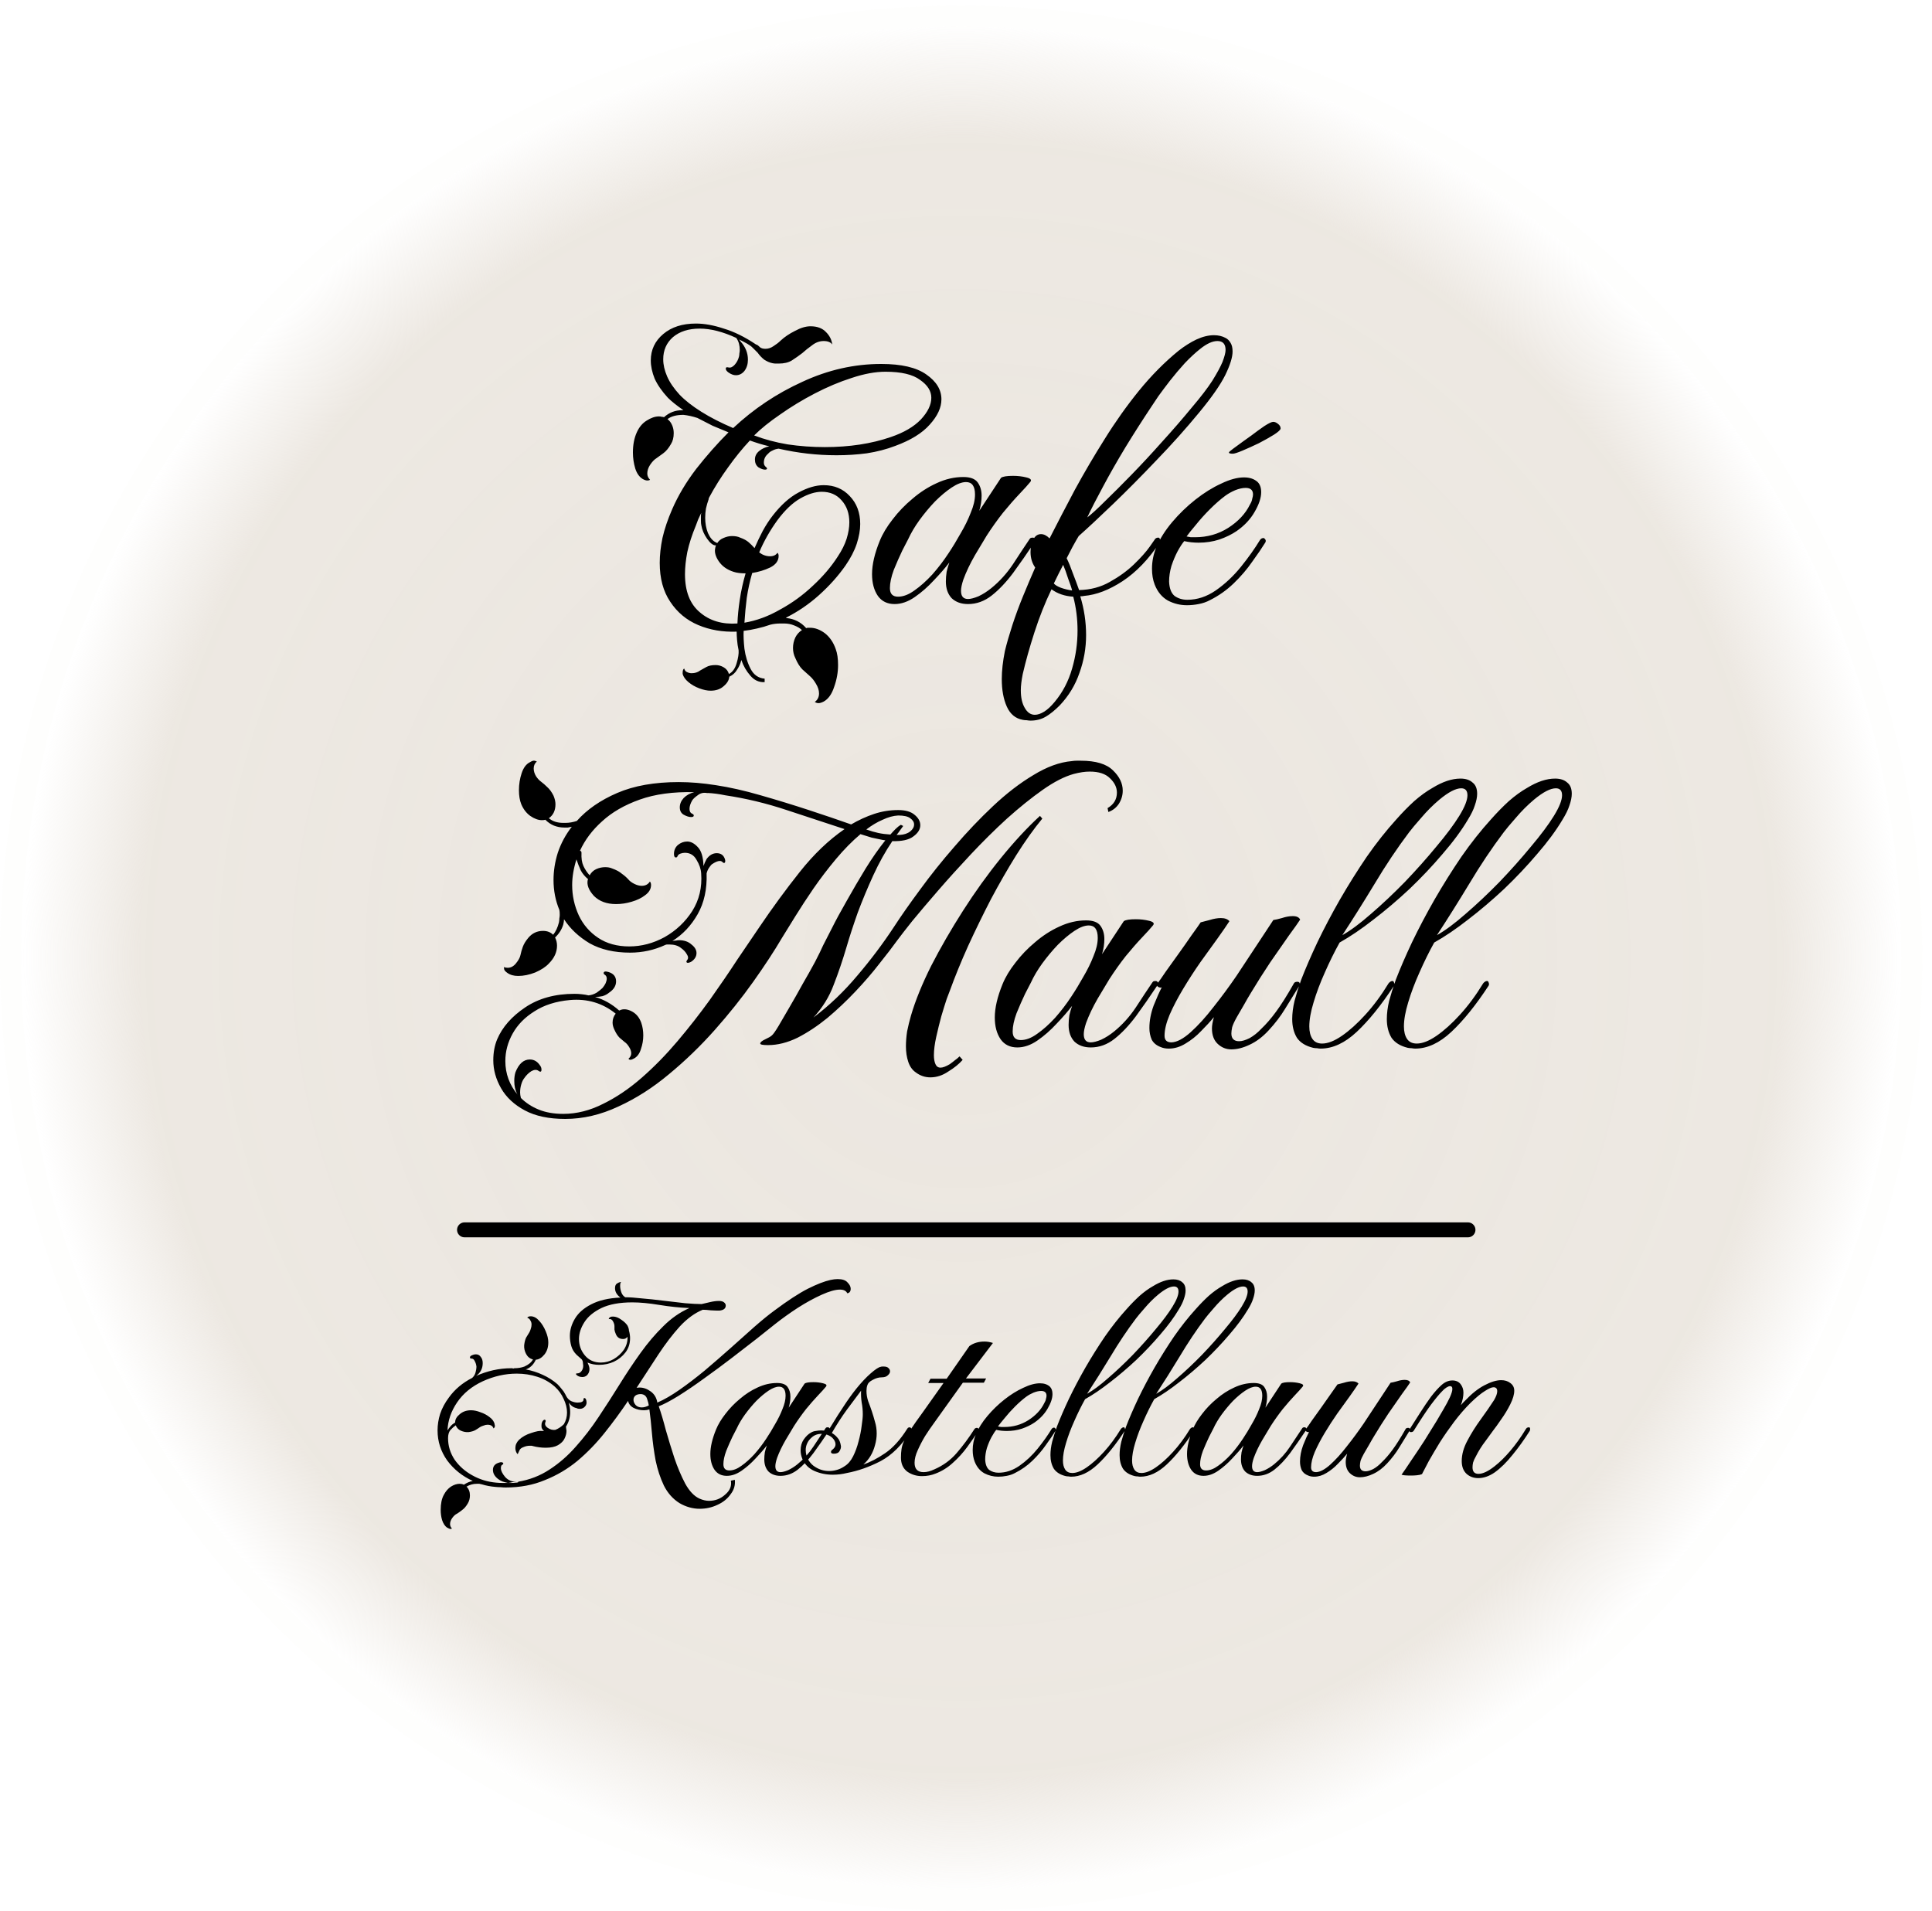 <svg
    viewBox="0 0 183 181"
    fill="none"
    xmlns="http://www.w3.org/2000/svg"
>
    <ellipse
        cx="91.04"
        cy="90.769"
        rx="89.04"
        ry="88.231"
        fill="url(#paint0_radial_9_6)"
        fill-opacity="0.83"></ellipse>
    <path
        d="M91.04 180C140.759 180 181.08 140.058 181.08 90.769C181.08 41.479 140.759 1.537 91.04 1.537C41.321 1.537 1 41.479 1 90.769C1 140.058 41.321 180 91.04 180Z"
        stroke="#D2CEC6"
        stroke-opacity="0.02"
        stroke-width="2"></path>
    <path
        d="M77.542 66.606C77.444 66.606 77.371 66.593 77.321 66.569C77.272 66.544 77.223 66.52 77.174 66.495C77.444 66.299 77.579 66.029 77.579 65.686C77.579 65.391 77.481 65.084 77.285 64.765C77.113 64.471 76.929 64.238 76.733 64.066C76.512 63.87 76.266 63.649 75.996 63.404C75.751 63.158 75.53 62.803 75.334 62.336C75.187 62.042 75.113 61.723 75.113 61.38C75.113 61.036 75.187 60.705 75.334 60.386C75.481 60.091 75.69 59.858 75.96 59.687C75.788 59.515 75.543 59.368 75.224 59.245C74.929 59.122 74.61 59.061 74.267 59.061H73.936C73.592 59.061 73.273 59.098 72.979 59.171C72.562 59.319 72.132 59.441 71.691 59.539C71.273 59.638 70.856 59.711 70.439 59.76C70.415 60.202 70.439 60.766 70.513 61.453C70.611 62.165 70.807 62.803 71.102 63.367C71.396 63.931 71.838 64.238 72.427 64.287V64.618C71.887 64.643 71.433 64.434 71.065 63.992C70.697 63.575 70.415 63.085 70.219 62.52C70.145 62.839 70.01 63.146 69.814 63.441C69.642 63.735 69.397 63.956 69.078 64.103C69.053 64.422 68.881 64.716 68.562 64.986C68.243 65.281 67.826 65.428 67.311 65.428C66.992 65.428 66.636 65.354 66.244 65.207C65.851 65.06 65.508 64.864 65.213 64.618C64.919 64.373 64.735 64.115 64.661 63.845V63.735C64.661 63.514 64.71 63.379 64.808 63.33C64.858 63.502 64.943 63.612 65.066 63.661C65.213 63.735 65.361 63.772 65.508 63.772C65.827 63.772 66.097 63.686 66.317 63.514C66.489 63.416 66.685 63.306 66.906 63.183C67.127 63.06 67.421 62.999 67.79 62.999C68.059 62.999 68.317 63.072 68.562 63.22C68.808 63.367 68.967 63.575 69.041 63.845C69.384 63.674 69.63 63.33 69.777 62.815C69.924 62.324 69.985 61.919 69.961 61.6C69.887 61.257 69.838 60.926 69.814 60.607C69.789 60.312 69.777 60.055 69.777 59.834C68.452 59.883 67.237 59.674 66.133 59.208C65.029 58.742 64.146 58.006 63.484 57C62.821 56.019 62.49 54.792 62.49 53.32C62.49 52.584 62.576 51.798 62.748 50.964C62.944 50.106 63.251 49.198 63.668 48.241C64.232 46.941 64.993 45.665 65.949 44.413C66.931 43.162 67.949 42.009 69.004 40.954C68.513 40.758 68.01 40.549 67.495 40.328C67.004 40.083 66.526 39.838 66.06 39.592C65.618 39.445 65.177 39.347 64.735 39.298C64.072 39.298 63.569 39.433 63.226 39.703C63.422 39.85 63.569 40.046 63.668 40.291C63.766 40.512 63.815 40.758 63.815 41.028C63.815 41.445 63.729 41.788 63.557 42.058C63.336 42.451 63.091 42.745 62.821 42.941C62.576 43.113 62.355 43.273 62.159 43.42C61.962 43.542 61.766 43.751 61.57 44.045C61.398 44.315 61.312 44.585 61.312 44.855C61.312 45.076 61.398 45.272 61.57 45.444C61.521 45.493 61.435 45.517 61.312 45.517C61.19 45.517 61.042 45.468 60.871 45.37C60.552 45.174 60.319 44.843 60.171 44.377C60.024 43.886 59.95 43.383 59.95 42.868C59.95 42.132 60.073 41.494 60.319 40.954C60.539 40.463 60.846 40.095 61.239 39.85C61.656 39.58 62.048 39.445 62.416 39.445C62.514 39.445 62.6 39.457 62.674 39.482C62.748 39.482 62.821 39.494 62.895 39.519C63.385 39.077 63.962 38.856 64.624 38.856H64.735C64.097 38.415 63.606 38.022 63.263 37.678C62.698 37.065 62.281 36.464 62.011 35.875C61.766 35.262 61.643 34.685 61.643 34.145C61.643 33.139 62.036 32.305 62.821 31.643C63.606 30.98 64.637 30.649 65.912 30.649C66.722 30.649 67.606 30.809 68.562 31.128C69.544 31.422 70.562 31.925 71.617 32.636C71.691 32.636 71.813 32.722 71.985 32.894C72.108 32.992 72.279 33.041 72.5 33.041C72.77 33.041 73.028 32.956 73.273 32.784C73.543 32.612 73.764 32.44 73.936 32.269C74.304 31.925 74.757 31.618 75.297 31.348C75.837 31.054 76.328 30.907 76.769 30.907C77.407 30.907 77.898 31.091 78.242 31.459C78.585 31.802 78.781 32.195 78.83 32.636C78.683 32.416 78.413 32.305 78.021 32.305C77.628 32.305 77.26 32.44 76.917 32.71C76.573 32.956 76.266 33.201 75.996 33.446C75.678 33.691 75.346 33.925 75.003 34.145C74.684 34.342 74.267 34.44 73.752 34.44C73.653 34.44 73.555 34.44 73.457 34.44C73.383 34.44 73.285 34.428 73.163 34.403C72.917 34.354 72.66 34.244 72.39 34.072C72.144 33.876 71.936 33.655 71.764 33.409C71.641 33.287 71.507 33.152 71.359 33.005C71.212 32.857 71.114 32.772 71.065 32.747C70.893 32.624 70.709 32.514 70.513 32.416C70.341 32.318 70.169 32.232 69.998 32.158C70.071 32.232 70.12 32.293 70.145 32.342C70.611 32.857 70.844 33.434 70.844 34.072C70.844 34.489 70.734 34.845 70.513 35.139C70.292 35.409 70.022 35.544 69.703 35.544C69.482 35.544 69.249 35.458 69.004 35.286C68.832 35.164 68.746 35.041 68.746 34.918C68.746 34.796 68.832 34.759 69.004 34.808C69.2 34.857 69.397 34.771 69.593 34.55C69.789 34.33 69.924 34.072 69.998 33.777C70.022 33.679 70.034 33.581 70.034 33.483C70.059 33.36 70.071 33.25 70.071 33.152C70.071 32.956 70.047 32.759 69.998 32.563C69.949 32.367 69.863 32.183 69.74 32.011C68.464 31.422 67.311 31.128 66.281 31.128C65.226 31.128 64.379 31.398 63.741 31.937C63.128 32.477 62.821 33.176 62.821 34.035C62.821 34.55 62.944 35.09 63.189 35.654C63.434 36.219 63.827 36.795 64.367 37.384C64.882 37.924 65.569 38.464 66.428 39.003C67.287 39.543 68.293 40.058 69.446 40.549C71.384 38.733 73.567 37.274 75.996 36.17C78.425 35.041 80.916 34.477 83.468 34.477C85.381 34.477 86.804 34.808 87.737 35.47C88.694 36.133 89.172 36.918 89.172 37.826C89.172 38.611 88.804 39.408 88.068 40.218C87.356 41.028 86.264 41.702 84.792 42.242C83.958 42.561 83.063 42.794 82.106 42.941C81.174 43.064 80.217 43.125 79.235 43.125C77.395 43.125 75.567 42.917 73.752 42.5C73.531 42.524 73.335 42.586 73.163 42.684C72.991 42.757 72.856 42.855 72.758 42.978C72.488 43.199 72.353 43.481 72.353 43.825C72.353 43.972 72.402 44.094 72.5 44.193C72.623 44.291 72.672 44.364 72.647 44.413C72.623 44.462 72.562 44.487 72.463 44.487C72.292 44.487 72.083 44.413 71.838 44.266C71.617 44.094 71.507 43.849 71.507 43.53C71.507 43.211 71.641 42.941 71.911 42.721C72.181 42.5 72.5 42.352 72.868 42.279C72.549 42.205 72.23 42.119 71.911 42.021C71.593 41.923 71.298 41.825 71.028 41.727C70.317 42.487 69.63 43.334 68.967 44.266C68.305 45.174 67.704 46.131 67.164 47.137C67.164 47.161 67.152 47.186 67.127 47.21C67.127 47.21 67.127 47.235 67.127 47.284C67.029 47.554 66.943 47.848 66.869 48.167C66.82 48.462 66.796 48.756 66.796 49.051C66.796 49.566 66.882 50.044 67.053 50.486C67.25 50.928 67.495 51.222 67.79 51.369L67.937 51.443C68.084 51.222 68.28 51.062 68.525 50.964C68.795 50.842 69.065 50.78 69.335 50.78C69.654 50.78 69.912 50.829 70.108 50.928C70.452 51.05 70.722 51.197 70.918 51.369C71.114 51.541 71.298 51.725 71.47 51.921C71.715 51.357 71.973 50.817 72.243 50.302C72.537 49.762 72.856 49.271 73.2 48.83C73.985 47.824 74.794 47.1 75.629 46.658C76.487 46.192 77.285 45.959 78.021 45.959C79.027 45.959 79.849 46.303 80.487 46.99C81.149 47.677 81.48 48.56 81.48 49.639C81.48 50.204 81.37 50.829 81.149 51.516C80.928 52.179 80.572 52.866 80.082 53.577C79.395 54.559 78.561 55.491 77.579 56.374C76.622 57.233 75.579 57.945 74.451 58.509L74.488 58.546C75.248 58.619 75.874 58.938 76.365 59.503C76.414 59.478 76.475 59.466 76.549 59.466C76.622 59.466 76.683 59.466 76.733 59.466C77.199 59.466 77.665 59.638 78.131 59.981C78.597 60.349 78.941 60.852 79.162 61.49C79.309 61.883 79.382 62.386 79.382 62.999C79.382 63.686 79.26 64.373 79.014 65.06C78.793 65.747 78.462 66.213 78.021 66.458C77.824 66.556 77.665 66.606 77.542 66.606ZM78.131 42.352C80.462 42.352 82.547 42.033 84.388 41.396C85.614 40.978 86.559 40.426 87.221 39.739C87.884 39.028 88.215 38.341 88.215 37.678C88.215 37.041 87.859 36.476 87.148 35.986C86.461 35.47 85.369 35.213 83.872 35.213C82.915 35.213 81.848 35.409 80.671 35.802C79.517 36.17 78.352 36.66 77.174 37.274C75.996 37.887 74.905 38.55 73.899 39.261C72.893 39.948 72.071 40.611 71.433 41.248C72.39 41.616 73.445 41.899 74.598 42.095C75.751 42.267 76.929 42.352 78.131 42.352ZM70.513 58.987C71.666 58.791 72.795 58.374 73.899 57.736C75.027 57.123 76.058 56.374 76.99 55.491C77.947 54.608 78.732 53.688 79.346 52.731C79.738 52.142 80.02 51.578 80.192 51.038C80.364 50.474 80.45 49.958 80.45 49.492C80.45 48.633 80.204 47.934 79.714 47.395C79.247 46.855 78.622 46.585 77.837 46.585C77.223 46.585 76.549 46.793 75.812 47.21C75.076 47.627 74.353 48.315 73.641 49.271C72.93 50.253 72.353 51.271 71.911 52.326C72.23 52.571 72.574 52.694 72.942 52.694C73.261 52.694 73.494 52.584 73.641 52.363C73.715 52.436 73.752 52.535 73.752 52.657C73.752 53.123 73.482 53.492 72.942 53.761C72.427 54.007 71.862 54.178 71.249 54.277C71.028 55.037 70.856 55.822 70.734 56.632C70.636 57.417 70.562 58.202 70.513 58.987ZM69.85 59.061C69.875 58.374 69.949 57.626 70.071 56.816C70.194 55.982 70.378 55.148 70.623 54.313C70.157 54.313 69.777 54.264 69.482 54.166C68.869 53.97 68.403 53.639 68.084 53.172C67.765 52.706 67.654 52.277 67.753 51.884C67.753 51.835 67.777 51.762 67.826 51.664H67.79C67.544 51.664 67.274 51.455 66.98 51.038C66.685 50.621 66.501 50.191 66.428 49.75C66.403 49.652 66.391 49.492 66.391 49.271C66.391 49.149 66.391 49.026 66.391 48.903C66.391 48.781 66.403 48.67 66.428 48.572C66.33 48.768 66.231 48.977 66.133 49.198C66.06 49.394 65.986 49.59 65.912 49.787C65.544 50.67 65.275 51.504 65.103 52.289C64.956 53.05 64.882 53.749 64.882 54.387C64.882 56.006 65.348 57.209 66.281 57.994C67.213 58.803 68.403 59.159 69.85 59.061ZM84.735 57.221C84.048 57.221 83.52 56.963 83.152 56.448C82.784 55.908 82.6 55.221 82.6 54.387C82.6 53.479 82.845 52.424 83.336 51.222C83.606 50.559 84.011 49.885 84.551 49.198C85.09 48.486 85.716 47.836 86.427 47.247C87.139 46.634 87.9 46.143 88.709 45.775C89.543 45.383 90.39 45.186 91.249 45.186C91.911 45.186 92.365 45.358 92.61 45.702C92.856 46.045 92.978 46.462 92.978 46.953C92.978 47.419 92.905 47.897 92.758 48.388L94.819 45.26C94.99 45.137 95.371 45.076 95.96 45.076C96.401 45.076 96.818 45.125 97.211 45.223C97.628 45.321 97.751 45.468 97.579 45.665C97.382 45.91 97.039 46.29 96.548 46.806C96.082 47.296 95.567 47.885 95.003 48.572C94.463 49.259 93.948 49.983 93.457 50.743C93.212 51.161 92.844 51.774 92.353 52.584C91.887 53.393 91.519 54.166 91.249 54.902C91.102 55.344 91.028 55.7 91.028 55.969C91.028 56.485 91.249 56.742 91.69 56.742C91.936 56.742 92.267 56.657 92.684 56.485C93.101 56.288 93.506 56.031 93.898 55.712C94.684 55.074 95.371 54.313 95.96 53.43C96.548 52.522 97.076 51.725 97.542 51.038C97.567 51.013 97.591 50.989 97.616 50.964C97.665 50.94 97.738 50.928 97.836 50.928C97.935 50.928 98.008 50.977 98.057 51.075C98.106 51.148 98.082 51.246 97.984 51.369C97.297 52.4 96.622 53.369 95.96 54.277C95.297 55.16 94.622 55.871 93.935 56.411C93.248 56.951 92.5 57.221 91.69 57.221C91.052 57.221 90.537 57.037 90.145 56.669C89.777 56.276 89.593 55.749 89.593 55.086C89.593 54.792 89.617 54.485 89.666 54.166C89.74 53.847 89.826 53.553 89.924 53.283C89.531 53.798 89.04 54.362 88.452 54.976C87.887 55.589 87.286 56.117 86.648 56.558C86.01 57 85.373 57.221 84.735 57.221ZM85.066 56.522C85.556 56.522 86.072 56.325 86.612 55.933C87.176 55.54 87.74 55.037 88.305 54.424C88.869 53.786 89.384 53.111 89.85 52.4C90.243 51.811 90.623 51.185 90.991 50.523C91.384 49.86 91.703 49.21 91.948 48.572C92.218 47.934 92.353 47.358 92.353 46.842C92.353 46.057 92.071 45.665 91.506 45.665C91.114 45.665 90.66 45.837 90.145 46.18C89.629 46.523 89.102 46.965 88.562 47.505C88.047 48.045 87.556 48.633 87.09 49.271C86.648 49.885 86.293 50.486 86.023 51.075C85.949 51.222 85.765 51.578 85.471 52.142C85.201 52.706 84.931 53.32 84.661 53.982C84.416 54.645 84.293 55.221 84.293 55.712C84.293 56.252 84.551 56.522 85.066 56.522ZM97.612 68.262C97.514 68.262 97.391 68.249 97.244 68.225C97.121 68.225 96.999 68.213 96.876 68.188C96.189 68.065 95.686 67.648 95.367 66.937C95.048 66.225 94.889 65.354 94.889 64.324C94.889 63.539 94.987 62.655 95.183 61.674C95.355 60.962 95.588 60.153 95.882 59.245C96.177 58.337 96.52 57.405 96.913 56.448C97.305 55.491 97.686 54.596 98.054 53.761C97.759 53.344 97.612 52.853 97.612 52.289C97.612 51.848 97.698 51.455 97.87 51.111C98.041 50.768 98.287 50.596 98.606 50.596C98.876 50.596 99.146 50.731 99.415 51.001C100.152 49.554 100.949 48.02 101.808 46.401C102.691 44.782 103.636 43.174 104.641 41.58C105.647 39.96 106.727 38.439 107.88 37.016C109.058 35.569 110.309 34.305 111.634 33.225C112.198 32.784 112.763 32.428 113.327 32.158C113.916 31.888 114.468 31.753 114.983 31.753C115.4 31.753 115.768 31.839 116.087 32.011C116.283 32.109 116.443 32.269 116.566 32.489C116.688 32.686 116.75 32.956 116.75 33.299C116.75 33.839 116.517 34.587 116.05 35.544C115.584 36.476 114.762 37.654 113.585 39.077C112.333 40.598 110.984 42.107 109.536 43.604C108.113 45.1 106.752 46.474 105.451 47.726C104.151 48.977 103.059 49.995 102.176 50.78C102.053 50.977 101.857 51.32 101.587 51.811C101.341 52.301 101.157 52.657 101.035 52.878C101.231 53.271 101.427 53.749 101.624 54.313C101.844 54.878 102.041 55.405 102.212 55.896C103.292 55.871 104.261 55.614 105.12 55.123C106.003 54.632 106.764 54.08 107.402 53.467C108.064 52.829 108.567 52.265 108.911 51.774C109.254 51.283 109.426 51.038 109.426 51.038C109.499 50.964 109.598 50.928 109.72 50.928C109.794 50.928 109.843 50.977 109.867 51.075C109.917 51.148 109.917 51.246 109.867 51.369C108.812 52.964 107.635 54.191 106.334 55.05C105.059 55.884 103.844 56.35 102.691 56.448C102.617 56.472 102.495 56.485 102.323 56.485C102.691 57.687 102.875 58.914 102.875 60.165C102.875 61.392 102.666 62.582 102.249 63.735C101.857 64.888 101.231 65.919 100.372 66.826C99.906 67.293 99.465 67.648 99.047 67.894C98.63 68.139 98.152 68.262 97.612 68.262ZM102.985 49.014C103.402 48.695 103.967 48.18 104.678 47.468C105.414 46.757 106.249 45.922 107.181 44.965C108.113 44.009 109.07 42.978 110.051 41.874C111.057 40.77 112.014 39.666 112.922 38.562C113.756 37.58 114.394 36.746 114.836 36.059C115.277 35.348 115.596 34.759 115.793 34.293C115.989 33.777 116.087 33.397 116.087 33.152C116.087 32.587 115.83 32.305 115.314 32.305C114.848 32.305 114.308 32.551 113.695 33.041C113.229 33.409 112.738 33.863 112.223 34.403C111.732 34.943 111.266 35.495 110.824 36.059C110.407 36.599 110.039 37.09 109.72 37.531C109.426 37.973 109.23 38.267 109.131 38.415C108.248 39.739 107.402 41.064 106.592 42.389C105.807 43.69 105.108 44.916 104.494 46.07C103.881 47.198 103.378 48.18 102.985 49.014ZM101.55 55.933C101.501 55.712 101.378 55.344 101.182 54.829C101.01 54.289 100.851 53.847 100.704 53.504C100.409 54.068 100.115 54.657 99.82 55.27C99.943 55.417 100.164 55.552 100.483 55.675C100.826 55.798 101.182 55.884 101.55 55.933ZM98.017 67.71C98.287 67.71 98.581 67.612 98.9 67.415C99.219 67.219 99.55 66.912 99.894 66.495C100.655 65.587 101.207 64.532 101.55 63.33C101.894 62.152 102.065 60.95 102.065 59.723C102.065 58.619 101.93 57.552 101.66 56.522C100.851 56.472 100.164 56.239 99.6 55.822C98.986 57.098 98.446 58.46 97.98 59.907C97.514 61.355 97.146 62.668 96.876 63.845C96.753 64.459 96.692 64.974 96.692 65.391C96.692 66.078 96.815 66.63 97.06 67.047C97.305 67.489 97.624 67.71 98.017 67.71ZM112.43 57.331C111.792 57.331 111.191 57.184 110.626 56.89C110.062 56.571 109.645 56.068 109.375 55.381C109.203 54.939 109.117 54.436 109.117 53.872C109.117 53.185 109.252 52.51 109.522 51.848C109.866 51.038 110.369 50.24 111.031 49.455C111.694 48.67 112.43 47.959 113.239 47.321C114.049 46.683 114.859 46.18 115.668 45.812C116.478 45.419 117.202 45.223 117.84 45.223C118.379 45.223 118.809 45.37 119.128 45.665C119.349 45.886 119.459 46.205 119.459 46.622C119.459 47.161 119.25 47.787 118.833 48.498C118.441 49.185 117.876 49.787 117.14 50.302C116.674 50.621 116.122 50.891 115.484 51.111C114.871 51.308 114.221 51.406 113.534 51.406C113.313 51.406 113.08 51.394 112.834 51.369C112.614 51.345 112.393 51.308 112.172 51.259C112 51.455 111.792 51.774 111.546 52.216C111.326 52.633 111.129 53.099 110.957 53.614C110.81 54.129 110.737 54.62 110.737 55.086C110.761 55.724 110.933 56.178 111.252 56.448C111.595 56.693 112 56.816 112.466 56.816C113.399 56.816 114.294 56.522 115.153 55.933C116.036 55.319 116.834 54.571 117.545 53.688C118.257 52.804 118.858 51.958 119.349 51.148C119.422 51.05 119.483 51.001 119.533 51.001C119.582 50.977 119.618 50.964 119.643 50.964C119.717 50.964 119.778 51.001 119.827 51.075C119.901 51.148 119.913 51.246 119.864 51.369C119.545 51.884 119.128 52.498 118.612 53.209C118.122 53.921 117.533 54.608 116.846 55.27C116.183 55.908 115.435 56.436 114.601 56.853C114.282 57.025 113.926 57.147 113.534 57.221C113.166 57.294 112.798 57.331 112.43 57.331ZM113.202 50.891C114.356 50.891 115.398 50.596 116.331 50.008C117.288 49.394 117.975 48.658 118.392 47.799C118.514 47.603 118.588 47.419 118.612 47.247C118.662 47.075 118.686 46.941 118.686 46.842C118.686 46.425 118.453 46.217 117.987 46.217C117.692 46.217 117.361 46.29 116.993 46.438C116.65 46.585 116.343 46.757 116.073 46.953C115.607 47.296 115.116 47.726 114.601 48.241C114.11 48.732 113.669 49.222 113.276 49.713C112.883 50.179 112.589 50.547 112.393 50.817C112.515 50.842 112.65 50.866 112.798 50.891C112.945 50.891 113.08 50.891 113.202 50.891ZM116.772 42.978C116.527 42.978 116.404 42.941 116.404 42.868C116.404 42.819 116.539 42.696 116.809 42.5C117.104 42.279 117.423 42.046 117.766 41.8C118.109 41.555 118.367 41.371 118.539 41.248C118.956 40.929 119.361 40.635 119.753 40.365C120.17 40.095 120.453 39.96 120.6 39.96C120.747 39.96 120.894 40.022 121.041 40.144C121.213 40.267 121.299 40.414 121.299 40.586C121.299 40.709 121.091 40.905 120.673 41.175C120.281 41.42 119.802 41.69 119.238 41.984C118.674 42.254 118.159 42.487 117.692 42.684C117.226 42.88 116.92 42.978 116.772 42.978ZM53.534 105.993C51.988 105.993 50.712 105.723 49.706 105.183C48.7 104.643 47.952 103.944 47.461 103.085C46.971 102.226 46.725 101.343 46.725 100.435C46.725 99.699 46.848 99.037 47.093 98.448C47.584 97.295 48.467 96.289 49.743 95.43C51.019 94.571 52.577 94.142 54.417 94.142C54.638 94.142 54.859 94.154 55.079 94.179C55.325 94.203 55.546 94.24 55.742 94.289C56.012 94.265 56.269 94.179 56.515 94.032C56.76 93.86 56.944 93.713 57.067 93.59C57.19 93.443 57.288 93.296 57.361 93.148C57.435 92.977 57.472 92.829 57.472 92.707C57.472 92.535 57.41 92.412 57.288 92.339C57.214 92.29 57.177 92.24 57.177 92.192C57.177 92.02 57.337 91.983 57.656 92.081C58.122 92.228 58.355 92.523 58.355 92.964C58.355 93.381 58.134 93.737 57.692 94.032C57.521 94.179 57.312 94.289 57.067 94.363C56.846 94.412 56.613 94.436 56.367 94.436C57.202 94.682 57.962 95.111 58.649 95.725L58.833 95.651C59.152 95.553 59.508 95.614 59.901 95.835C60.293 96.056 60.575 96.412 60.747 96.902C60.87 97.27 60.931 97.663 60.931 98.08C60.931 98.522 60.858 98.951 60.71 99.368C60.588 99.785 60.379 100.08 60.085 100.251C59.79 100.423 59.606 100.435 59.533 100.288C59.704 100.141 59.79 99.969 59.79 99.773C59.79 99.577 59.717 99.368 59.569 99.147C59.447 98.951 59.312 98.804 59.165 98.706C59.017 98.583 58.858 98.448 58.686 98.301C58.514 98.129 58.355 97.884 58.208 97.565C58.085 97.319 58.024 97.086 58.024 96.865C58.024 96.546 58.122 96.264 58.318 96.019C57.067 95.013 55.619 94.584 53.975 94.731C52.651 94.853 51.534 95.209 50.626 95.798C49.718 96.362 49.032 97.062 48.565 97.896C48.099 98.73 47.866 99.601 47.866 100.509C47.866 101.711 48.259 102.778 49.044 103.711L48.97 103.6C48.798 103.257 48.712 102.852 48.712 102.386C48.712 102.091 48.749 101.822 48.823 101.576C49.142 100.767 49.596 100.362 50.185 100.362C50.577 100.362 50.896 100.546 51.142 100.914C51.24 101.036 51.289 101.171 51.289 101.319C51.289 101.539 51.191 101.576 50.994 101.429C50.823 101.306 50.602 101.319 50.332 101.466C50.062 101.638 49.829 101.871 49.633 102.165C49.535 102.288 49.449 102.472 49.375 102.717C49.301 102.962 49.265 103.22 49.265 103.49C49.265 103.637 49.289 103.809 49.338 104.005C49.804 104.471 50.369 104.839 51.031 105.109C51.694 105.379 52.466 105.514 53.35 105.514C54.626 105.514 55.889 105.195 57.14 104.557C58.392 103.944 59.606 103.122 60.784 102.091C61.962 101.061 63.09 99.908 64.17 98.632C65.249 97.356 66.267 96.056 67.224 94.731C68.181 93.381 69.052 92.106 69.837 90.903C70.647 89.701 71.346 88.671 71.935 87.812C73.162 85.996 74.438 84.254 75.763 82.586C77.088 80.918 78.498 79.568 79.995 78.538C78.278 77.973 76.45 77.372 74.511 76.734C72.598 76.096 70.659 75.63 68.697 75.336C68.108 75.213 67.543 75.139 67.004 75.115C67.028 75.139 67.004 75.139 66.93 75.115C66.611 75.066 66.329 75.139 66.084 75.336C65.838 75.507 65.666 75.667 65.568 75.814C65.397 76.109 65.311 76.379 65.311 76.624C65.311 76.845 65.384 76.992 65.531 77.066C65.654 77.115 65.716 77.176 65.716 77.249C65.716 77.348 65.63 77.397 65.458 77.397C65.262 77.397 65.028 77.323 64.759 77.176C64.513 77.029 64.391 76.796 64.391 76.477C64.391 76.158 64.513 75.863 64.759 75.593C65.028 75.323 65.36 75.139 65.752 75.041C63.765 74.992 62.047 75.225 60.6 75.741C59.152 76.256 57.962 76.943 57.03 77.802C56.098 78.636 55.398 79.568 54.932 80.599C55.03 80.599 55.079 80.66 55.079 80.783C55.055 81.298 55.116 81.715 55.264 82.034C55.411 82.353 55.607 82.647 55.852 82.917C55.999 82.647 56.208 82.451 56.478 82.328C56.748 82.206 57.03 82.144 57.324 82.144C57.57 82.144 57.778 82.181 57.95 82.255C58.367 82.402 58.686 82.574 58.907 82.77C59.152 82.942 59.361 83.126 59.533 83.322C59.655 83.469 59.839 83.604 60.085 83.727C60.33 83.85 60.563 83.911 60.784 83.911C61.127 83.911 61.385 83.776 61.557 83.506C61.63 83.58 61.667 83.69 61.667 83.837C61.667 84.205 61.483 84.524 61.115 84.794C60.772 85.064 60.342 85.272 59.827 85.42C59.336 85.567 58.846 85.641 58.355 85.641C57.472 85.641 56.772 85.383 56.257 84.868C55.766 84.328 55.57 83.825 55.668 83.359L55.705 83.285C55.386 83.015 55.153 82.733 55.006 82.439C54.859 82.12 54.724 81.776 54.601 81.408C54.331 82.267 54.196 83.077 54.196 83.837C54.196 84.843 54.405 85.8 54.822 86.708C55.239 87.591 55.852 88.303 56.662 88.842C57.472 89.382 58.453 89.652 59.606 89.652C60.759 89.652 61.876 89.358 62.955 88.769C64.035 88.155 64.906 87.334 65.568 86.303C66.231 85.248 66.513 84.058 66.415 82.733C66.39 82.316 66.243 81.887 65.973 81.445C65.728 81.003 65.36 80.783 64.869 80.783C64.746 80.783 64.611 80.807 64.464 80.856C64.317 80.905 64.219 80.991 64.17 81.114C64.145 81.187 64.096 81.224 64.022 81.224C63.9 81.224 63.839 81.114 63.839 80.893C63.839 80.549 63.961 80.267 64.207 80.046C64.476 79.826 64.771 79.715 65.09 79.715C65.433 79.715 65.764 79.887 66.084 80.231C66.427 80.574 66.611 81.175 66.635 82.034C66.709 81.813 66.807 81.592 66.93 81.371C67.2 81.003 67.519 80.819 67.887 80.819C68.279 80.819 68.537 81.003 68.66 81.371C68.709 81.519 68.709 81.629 68.66 81.703C68.611 81.776 68.537 81.764 68.439 81.666C68.365 81.592 68.279 81.555 68.181 81.555C67.985 81.555 67.727 81.666 67.408 81.887C67.335 81.96 67.249 82.071 67.151 82.218C67.053 82.365 66.979 82.537 66.93 82.733C66.979 84.23 66.697 85.518 66.084 86.597C65.47 87.677 64.673 88.523 63.691 89.137C63.814 89.112 63.924 89.1 64.022 89.1C64.121 89.076 64.219 89.063 64.317 89.063C64.808 89.063 65.2 89.198 65.495 89.468C65.814 89.713 65.973 89.983 65.973 90.278C65.973 90.597 65.814 90.867 65.495 91.087C65.323 91.186 65.188 91.222 65.09 91.198C64.992 91.149 64.992 91.063 65.09 90.94C65.213 90.793 65.2 90.609 65.053 90.388C64.93 90.167 64.746 89.971 64.501 89.799C64.231 89.579 63.863 89.468 63.397 89.468C63.348 89.468 63.286 89.468 63.213 89.468C63.139 89.468 63.078 89.48 63.029 89.505C61.974 89.996 60.858 90.241 59.68 90.241C58.183 90.241 56.907 89.947 55.852 89.358C54.822 88.744 54.012 87.984 53.423 87.076C53.423 87.223 53.399 87.395 53.35 87.591C53.203 88.057 52.945 88.462 52.577 88.806C52.7 89.051 52.761 89.309 52.761 89.579C52.761 90.192 52.503 90.756 51.988 91.271C51.694 91.59 51.264 91.873 50.7 92.118C50.136 92.339 49.596 92.449 49.081 92.449C48.663 92.449 48.32 92.351 48.05 92.155C47.878 92.032 47.78 91.922 47.756 91.823C47.731 91.701 47.731 91.627 47.756 91.603C47.829 91.652 47.94 91.676 48.087 91.676C48.381 91.676 48.639 91.541 48.86 91.271C49.105 90.977 49.252 90.707 49.301 90.462C49.35 90.216 49.424 89.959 49.522 89.689C49.62 89.419 49.792 89.137 50.038 88.842C50.406 88.401 50.872 88.18 51.436 88.18C51.828 88.18 52.148 88.303 52.393 88.548C52.638 88.254 52.822 87.861 52.945 87.37C52.969 87.248 52.982 87.125 52.982 87.002C53.006 86.88 53.019 86.769 53.019 86.671C53.019 86.45 53.006 86.291 52.982 86.193C52.614 85.309 52.43 84.365 52.43 83.359C52.43 82.5 52.565 81.641 52.834 80.783C53.129 79.899 53.571 79.077 54.159 78.317C54.061 78.341 53.938 78.366 53.791 78.39C53.669 78.39 53.546 78.39 53.423 78.39C53.104 78.39 52.785 78.329 52.466 78.206C52.172 78.084 51.902 77.9 51.657 77.654C51.583 77.679 51.473 77.691 51.325 77.691C50.982 77.691 50.614 77.556 50.221 77.286C49.853 77.016 49.571 76.648 49.375 76.182C49.228 75.814 49.154 75.373 49.154 74.857C49.154 74.293 49.24 73.753 49.412 73.238C49.584 72.723 49.841 72.379 50.185 72.207C50.381 72.085 50.528 72.036 50.626 72.06C50.724 72.085 50.798 72.109 50.847 72.134C50.651 72.306 50.553 72.526 50.553 72.796C50.553 73.042 50.626 73.287 50.773 73.532C50.921 73.753 51.08 73.925 51.252 74.048C51.448 74.195 51.645 74.367 51.841 74.563C52.062 74.759 52.258 75.029 52.43 75.373C52.552 75.667 52.614 75.937 52.614 76.182C52.614 76.771 52.405 77.213 51.988 77.507C52.331 77.802 52.785 77.949 53.35 77.949H53.571C53.914 77.949 54.27 77.887 54.638 77.765C55.595 76.685 56.87 75.802 58.465 75.115C60.06 74.428 61.998 74.085 64.28 74.085C64.844 74.085 65.421 74.109 66.01 74.158C66.599 74.207 67.2 74.281 67.813 74.379C69.114 74.575 70.524 74.894 72.046 75.336C73.591 75.777 75.112 76.244 76.609 76.734C78.106 77.225 79.443 77.679 80.621 78.096C81.332 77.679 82.056 77.348 82.792 77.102C83.528 76.857 84.289 76.734 85.074 76.734C85.761 76.734 86.276 76.882 86.62 77.176C86.987 77.47 87.171 77.802 87.171 78.17C87.171 78.562 86.951 78.918 86.509 79.237C86.092 79.556 85.43 79.703 84.522 79.678C83.859 80.66 83.258 81.74 82.718 82.917C82.179 84.095 81.688 85.272 81.246 86.45C80.829 87.628 80.473 88.72 80.179 89.726C79.811 90.977 79.406 92.167 78.965 93.296C78.547 94.424 77.909 95.455 77.051 96.387C78.572 95.234 79.958 93.909 81.209 92.412C82.485 90.916 83.638 89.382 84.669 87.812C85.356 86.757 86.19 85.567 87.171 84.242C88.153 82.893 89.233 81.543 90.41 80.194C91.588 78.82 92.802 77.544 94.054 76.366C95.329 75.164 96.605 74.183 97.881 73.422C99.157 72.637 100.371 72.195 101.525 72.097C101.672 72.073 101.819 72.06 101.966 72.06C102.113 72.06 102.248 72.06 102.371 72.06C103.794 72.06 104.812 72.367 105.426 72.98C106.039 73.569 106.346 74.207 106.346 74.894C106.346 75.336 106.223 75.753 105.978 76.145C105.732 76.513 105.401 76.771 104.984 76.918L104.91 76.55C105.499 76.207 105.794 75.716 105.794 75.078C105.794 74.588 105.573 74.134 105.131 73.716C104.714 73.299 104.076 73.091 103.218 73.091C102.776 73.091 102.273 73.164 101.709 73.312C100.825 73.557 99.844 74.06 98.764 74.82C97.685 75.581 96.556 76.489 95.379 77.544C94.225 78.599 93.085 79.728 91.956 80.93C90.852 82.108 89.821 83.248 88.864 84.353C87.908 85.457 87.086 86.426 86.399 87.26C85.736 88.094 85.27 88.695 85 89.063C84.558 89.677 83.994 90.413 83.307 91.271C82.645 92.13 81.884 93.013 81.025 93.921C80.191 94.805 79.308 95.639 78.376 96.424C77.443 97.184 76.499 97.81 75.542 98.301C74.585 98.767 73.653 99 72.745 99C72.254 99 72.009 98.951 72.009 98.853C72.009 98.73 72.168 98.595 72.487 98.448C72.806 98.301 73.015 98.178 73.113 98.08C73.236 97.982 73.444 97.687 73.739 97.197C74.033 96.706 74.376 96.117 74.769 95.43C75.186 94.719 75.603 93.983 76.02 93.222C76.462 92.461 76.854 91.762 77.198 91.124C77.541 90.462 77.799 89.934 77.971 89.542C78.118 89.247 78.388 88.72 78.781 87.959C79.173 87.174 79.651 86.291 80.216 85.309C80.78 84.303 81.369 83.297 81.982 82.291C82.62 81.261 83.246 80.365 83.859 79.605C83.688 79.58 83.491 79.544 83.27 79.495C83.05 79.445 82.817 79.396 82.571 79.347L81.504 79.016C80.719 79.678 79.946 80.464 79.185 81.371C78.425 82.279 77.713 83.212 77.051 84.168C76.413 85.101 75.836 85.984 75.321 86.818C74.806 87.653 74.389 88.327 74.07 88.842C73.334 90.094 72.426 91.48 71.346 93.001C70.267 94.522 69.052 96.043 67.703 97.565C66.353 99.086 64.906 100.484 63.36 101.76C61.839 103.036 60.244 104.054 58.576 104.815C56.907 105.6 55.227 105.993 53.534 105.993ZM85.221 79.09C85.638 79.065 85.969 78.955 86.215 78.758C86.46 78.562 86.583 78.341 86.583 78.096C86.583 77.875 86.46 77.679 86.215 77.507C85.994 77.335 85.614 77.249 85.074 77.249C84.608 77.274 84.117 77.409 83.602 77.654C83.086 77.875 82.571 78.182 82.056 78.574C82.473 78.722 82.853 78.832 83.197 78.906C83.54 78.979 83.921 79.028 84.338 79.053C84.509 78.857 84.669 78.685 84.816 78.538C84.988 78.366 85.16 78.231 85.331 78.133L85.552 78.243C85.454 78.366 85.356 78.501 85.258 78.648C85.16 78.795 85.049 78.942 84.927 79.09H85.221ZM88.128 102.055C87.613 102.055 87.147 101.895 86.73 101.576C86.411 101.355 86.178 101.024 86.031 100.583C85.883 100.141 85.81 99.65 85.81 99.11C85.81 98.669 85.847 98.203 85.92 97.712C86.018 97.221 86.141 96.718 86.288 96.203C86.705 94.78 87.343 93.21 88.202 91.492C89.085 89.775 90.091 88.033 91.22 86.266C92.348 84.5 93.538 82.844 94.79 81.298C96.066 79.728 97.305 78.39 98.507 77.286L98.728 77.544C97.918 78.525 97.096 79.678 96.262 81.003C95.452 82.304 94.655 83.69 93.87 85.162C93.109 86.634 92.385 88.119 91.698 89.615C91.036 91.087 90.459 92.498 89.969 93.848C89.944 93.921 89.846 94.179 89.674 94.621C89.527 95.062 89.355 95.614 89.159 96.277C88.987 96.915 88.828 97.565 88.68 98.227C88.533 98.89 88.46 99.466 88.46 99.957C88.46 100.3 88.509 100.583 88.607 100.803C88.705 101.024 88.864 101.135 89.085 101.135C89.306 101.135 89.6 101.024 89.969 100.803C90.14 100.681 90.3 100.558 90.447 100.435C90.594 100.337 90.741 100.214 90.889 100.067L91.183 100.399C90.84 100.791 90.386 101.159 89.821 101.503C89.281 101.871 88.717 102.055 88.128 102.055ZM96.361 99.221C95.674 99.221 95.147 98.963 94.779 98.448C94.411 97.908 94.227 97.221 94.227 96.387C94.227 95.479 94.472 94.424 94.963 93.222C95.233 92.559 95.638 91.885 96.177 91.198C96.717 90.486 97.343 89.836 98.054 89.247C98.766 88.634 99.526 88.143 100.336 87.775C101.17 87.383 102.017 87.186 102.875 87.186C103.538 87.186 103.992 87.358 104.237 87.701C104.482 88.045 104.605 88.462 104.605 88.953C104.605 89.419 104.532 89.897 104.384 90.388L106.445 87.26C106.617 87.137 106.997 87.076 107.586 87.076C108.028 87.076 108.445 87.125 108.837 87.223C109.255 87.321 109.377 87.468 109.205 87.665C109.009 87.91 108.666 88.29 108.175 88.806C107.709 89.296 107.194 89.885 106.629 90.572C106.089 91.259 105.574 91.983 105.084 92.743C104.838 93.161 104.47 93.774 103.979 94.584C103.513 95.393 103.145 96.166 102.875 96.902C102.728 97.344 102.655 97.7 102.655 97.969C102.655 98.485 102.875 98.742 103.317 98.742C103.562 98.742 103.894 98.656 104.311 98.485C104.728 98.288 105.133 98.031 105.525 97.712C106.31 97.074 106.997 96.313 107.586 95.43C108.175 94.522 108.702 93.725 109.169 93.038C109.193 93.013 109.218 92.989 109.242 92.964C109.291 92.94 109.365 92.927 109.463 92.927C109.561 92.927 109.635 92.977 109.684 93.075C109.733 93.148 109.708 93.246 109.61 93.369C108.923 94.4 108.249 95.369 107.586 96.277C106.924 97.16 106.249 97.871 105.562 98.411C104.875 98.951 104.127 99.221 103.317 99.221C102.679 99.221 102.164 99.037 101.771 98.669C101.403 98.276 101.219 97.749 101.219 97.086C101.219 96.792 101.244 96.485 101.293 96.166C101.366 95.847 101.452 95.553 101.55 95.283C101.158 95.798 100.667 96.362 100.078 96.976C99.514 97.589 98.913 98.117 98.275 98.558C97.637 99 96.999 99.221 96.361 99.221ZM96.692 98.522C97.183 98.522 97.698 98.325 98.238 97.933C98.802 97.54 99.367 97.037 99.931 96.424C100.495 95.786 101.011 95.111 101.477 94.4C101.869 93.811 102.25 93.185 102.618 92.523C103.01 91.86 103.329 91.21 103.575 90.572C103.845 89.934 103.979 89.358 103.979 88.842C103.979 88.057 103.697 87.665 103.133 87.665C102.74 87.665 102.287 87.837 101.771 88.18C101.256 88.523 100.729 88.965 100.189 89.505C99.674 90.045 99.183 90.633 98.717 91.271C98.275 91.885 97.919 92.486 97.649 93.075C97.576 93.222 97.392 93.578 97.097 94.142C96.827 94.706 96.558 95.32 96.288 95.982C96.042 96.645 95.92 97.221 95.92 97.712C95.92 98.252 96.177 98.522 96.692 98.522ZM116.636 99.405C116.145 99.405 115.716 99.233 115.348 98.89C114.98 98.546 114.796 98.055 114.796 97.418C114.796 97.148 114.857 96.792 114.98 96.35C114.637 96.767 114.232 97.209 113.766 97.675C113.324 98.141 112.833 98.534 112.293 98.853C111.778 99.172 111.251 99.331 110.711 99.331C110.417 99.331 110.159 99.282 109.938 99.184C109.546 99.037 109.263 98.804 109.092 98.485C108.944 98.141 108.871 97.773 108.871 97.381C108.871 96.694 109.006 95.982 109.276 95.246C109.57 94.51 109.828 93.933 110.048 93.516C110.024 93.541 109.987 93.553 109.938 93.553C109.84 93.553 109.742 93.516 109.644 93.443C109.57 93.345 109.57 93.246 109.644 93.148C109.815 92.927 110.073 92.559 110.417 92.044C110.785 91.529 111.189 90.965 111.631 90.351C112.073 89.738 112.477 89.161 112.845 88.622C113.238 88.082 113.532 87.665 113.729 87.37C113.925 87.321 114.207 87.248 114.575 87.15C114.968 87.027 115.324 86.966 115.643 86.966C116.011 86.966 116.28 87.064 116.452 87.26C116.182 87.677 115.802 88.229 115.311 88.916C114.821 89.603 114.281 90.351 113.692 91.161C113.128 91.971 112.588 92.805 112.073 93.664C111.557 94.522 111.128 95.344 110.785 96.129C110.466 96.89 110.306 97.552 110.306 98.117C110.306 98.534 110.527 98.742 110.969 98.742C111.484 98.718 112.085 98.399 112.772 97.785C113.483 97.148 114.207 96.35 114.943 95.393C115.704 94.436 116.428 93.455 117.115 92.449C118.219 90.781 119.077 89.48 119.691 88.548C120.304 87.616 120.611 87.15 120.611 87.15C120.807 87.125 121.077 87.064 121.421 86.966C121.789 86.843 122.132 86.781 122.451 86.781C122.819 86.781 123.052 86.892 123.15 87.113C122.979 87.383 122.623 87.885 122.083 88.622C121.568 89.358 120.979 90.204 120.316 91.161C119.679 92.118 119.065 93.087 118.476 94.068C118.28 94.387 118.059 94.768 117.814 95.209C117.569 95.626 117.348 96.007 117.151 96.35C116.931 96.743 116.783 97.062 116.71 97.307C116.661 97.552 116.636 97.749 116.636 97.896C116.636 98.387 116.882 98.632 117.372 98.632C117.642 98.632 117.973 98.534 118.366 98.338C118.758 98.117 119.127 97.822 119.47 97.454C119.936 97.013 120.402 96.473 120.869 95.835C121.359 95.172 121.924 94.277 122.561 93.148C122.611 93.05 122.721 93.001 122.893 93.001C123.015 93.001 123.089 93.05 123.113 93.148C123.138 93.222 123.126 93.296 123.077 93.369C122.611 94.13 122.157 94.866 121.715 95.577C121.298 96.264 120.783 96.939 120.169 97.602C119.605 98.215 119.004 98.669 118.366 98.963C117.753 99.258 117.176 99.405 116.636 99.405ZM125.086 99.331C124.987 99.331 124.877 99.319 124.754 99.294C124.632 99.294 124.509 99.282 124.386 99.258C123.675 99.086 123.16 98.767 122.841 98.301C122.546 97.81 122.399 97.221 122.399 96.534C122.399 95.994 122.473 95.418 122.62 94.805C122.792 94.167 123 93.504 123.245 92.817C123.663 91.738 124.178 90.548 124.791 89.247C125.429 87.922 126.141 86.573 126.926 85.199C127.735 83.8 128.582 82.451 129.465 81.151C130.373 79.85 131.305 78.673 132.262 77.618C132.826 76.98 133.391 76.403 133.955 75.888C134.544 75.373 135.12 74.956 135.685 74.636C136.642 74.048 137.525 73.753 138.335 73.753C138.825 73.753 139.206 73.876 139.475 74.121C139.77 74.342 139.917 74.698 139.917 75.189C139.917 75.507 139.844 75.876 139.696 76.293C139.574 76.685 139.353 77.139 139.034 77.654C138.42 78.685 137.623 79.764 136.642 80.893C135.685 82.022 134.642 83.126 133.513 84.205C132.385 85.26 131.244 86.229 130.091 87.113C128.962 87.996 127.895 88.72 126.889 89.284C126.398 90.167 125.932 91.112 125.49 92.118C125.049 93.099 124.693 94.044 124.423 94.952C124.153 95.835 124.018 96.596 124.018 97.234C124.018 97.724 124.116 98.117 124.313 98.411C124.509 98.706 124.816 98.853 125.233 98.853C125.773 98.853 126.398 98.607 127.11 98.117C127.821 97.626 128.557 96.964 129.318 96.129C130.103 95.271 130.839 94.277 131.526 93.148C131.649 93.001 131.771 92.927 131.894 92.927C131.968 92.927 132.017 92.977 132.041 93.075C132.09 93.173 132.09 93.271 132.041 93.369C130.839 95.209 129.661 96.669 128.508 97.749C127.38 98.804 126.239 99.331 125.086 99.331ZM127.147 88.585C127.932 88.143 128.839 87.468 129.87 86.561C130.925 85.653 131.992 84.647 133.072 83.543C134.151 82.414 135.145 81.298 136.053 80.194C136.985 79.09 137.709 78.121 138.224 77.286C138.494 76.845 138.69 76.464 138.813 76.145C138.936 75.826 138.997 75.557 138.997 75.336C138.997 74.894 138.801 74.673 138.408 74.673C137.893 74.673 137.206 75.029 136.347 75.741C135.734 76.256 135.157 76.832 134.618 77.47C134.078 78.084 133.697 78.538 133.477 78.832C132.348 80.329 131.256 81.96 130.201 83.727C129.146 85.469 128.128 87.088 127.147 88.585ZM134.048 99.331C133.95 99.331 133.839 99.319 133.716 99.294C133.594 99.294 133.471 99.282 133.348 99.258C132.637 99.086 132.122 98.767 131.803 98.301C131.508 97.81 131.361 97.221 131.361 96.534C131.361 95.994 131.435 95.418 131.582 94.805C131.754 94.167 131.962 93.504 132.208 92.817C132.625 91.738 133.14 90.548 133.753 89.247C134.391 87.922 135.103 86.573 135.888 85.199C136.697 83.8 137.544 82.451 138.427 81.151C139.335 79.85 140.267 78.673 141.224 77.618C141.789 76.98 142.353 76.403 142.917 75.888C143.506 75.373 144.083 74.956 144.647 74.636C145.604 74.048 146.487 73.753 147.297 73.753C147.787 73.753 148.168 73.876 148.438 74.121C148.732 74.342 148.879 74.698 148.879 75.189C148.879 75.507 148.806 75.876 148.658 76.293C148.536 76.685 148.315 77.139 147.996 77.654C147.383 78.685 146.585 79.764 145.604 80.893C144.647 82.022 143.604 83.126 142.475 84.205C141.347 85.26 140.206 86.229 139.053 87.113C137.924 87.996 136.857 88.72 135.851 89.284C135.36 90.167 134.894 91.112 134.452 92.118C134.011 93.099 133.655 94.044 133.385 94.952C133.115 95.835 132.98 96.596 132.98 97.234C132.98 97.724 133.079 98.117 133.275 98.411C133.471 98.706 133.778 98.853 134.195 98.853C134.735 98.853 135.36 98.607 136.072 98.117C136.783 97.626 137.519 96.964 138.28 96.129C139.065 95.271 139.801 94.277 140.488 93.148C140.611 93.001 140.733 92.927 140.856 92.927C140.93 92.927 140.979 92.977 141.003 93.075C141.052 93.173 141.052 93.271 141.003 93.369C139.801 95.209 138.623 96.669 137.47 97.749C136.342 98.804 135.201 99.331 134.048 99.331ZM136.109 88.585C136.894 88.143 137.802 87.468 138.832 86.561C139.887 85.653 140.954 84.647 142.034 83.543C143.113 82.414 144.107 81.298 145.015 80.194C145.947 79.09 146.671 78.121 147.186 77.286C147.456 76.845 147.652 76.464 147.775 76.145C147.898 75.826 147.959 75.557 147.959 75.336C147.959 74.894 147.763 74.673 147.37 74.673C146.855 74.673 146.168 75.029 145.309 75.741C144.696 76.256 144.119 76.832 143.58 77.47C143.04 78.084 142.66 78.538 142.439 78.832C141.31 80.329 140.218 81.96 139.163 83.727C138.108 85.469 137.09 87.088 136.109 88.585Z"
        fill="black"></path>
    <path
        d="M42.684 144.831C42.594 144.831 42.477 144.787 42.334 144.697C42.137 144.554 41.984 144.32 41.877 143.998C41.787 143.693 41.742 143.37 41.742 143.03C41.742 142.438 41.841 141.963 42.038 141.604C42.217 141.263 42.441 141.004 42.711 140.824C42.997 140.645 43.275 140.555 43.544 140.555C43.688 140.555 43.813 140.582 43.921 140.636H43.948C44.217 140.457 44.495 140.34 44.781 140.286C43.795 139.838 42.988 139.193 42.361 138.35C41.751 137.489 41.446 136.539 41.446 135.499C41.446 134.979 41.527 134.459 41.688 133.939C41.868 133.401 42.146 132.881 42.522 132.379C43.078 131.608 43.813 130.99 44.727 130.524C44.889 130.38 44.996 130.201 45.05 129.986C45.104 129.771 45.131 129.6 45.131 129.475C45.113 129.278 45.059 129.098 44.97 128.937C44.898 128.776 44.799 128.695 44.674 128.695C44.566 128.695 44.512 128.659 44.512 128.587C44.512 128.498 44.584 128.426 44.727 128.372C44.835 128.318 44.952 128.291 45.077 128.291C45.274 128.291 45.427 128.372 45.534 128.533C45.66 128.677 45.723 128.874 45.723 129.125C45.723 129.627 45.516 130.031 45.104 130.335C45.624 130.102 46.162 129.923 46.718 129.798C47.291 129.672 47.856 129.609 48.412 129.609H48.493C48.529 129.609 48.565 129.618 48.6 129.636C48.654 129.636 48.69 129.627 48.708 129.609C49.066 129.609 49.389 129.555 49.676 129.448C50.071 129.269 50.34 129.044 50.483 128.776C50.196 128.704 49.981 128.533 49.837 128.265C49.694 127.996 49.631 127.718 49.649 127.431C49.685 127.126 49.748 126.884 49.837 126.705C49.945 126.525 50.044 126.364 50.133 126.221C50.187 126.131 50.232 126.023 50.268 125.898C50.322 125.754 50.349 125.611 50.349 125.468C50.349 125.324 50.313 125.199 50.241 125.091C50.187 124.965 50.089 124.876 49.945 124.822C49.963 124.786 49.99 124.759 50.026 124.741C50.08 124.706 50.16 124.688 50.268 124.688C50.555 124.688 50.824 124.831 51.075 125.118C51.326 125.387 51.532 125.719 51.693 126.113C51.855 126.49 51.935 126.839 51.935 127.162C51.935 127.628 51.81 128.014 51.559 128.318C51.308 128.623 51.039 128.784 50.752 128.802C50.555 129.233 50.268 129.529 49.891 129.69L49.784 129.717C50.357 129.824 50.895 129.995 51.397 130.228C51.917 130.461 52.383 130.757 52.796 131.115C52.939 131.259 53.074 131.411 53.199 131.573C53.343 131.734 53.459 131.904 53.549 132.084L53.63 132.245C53.755 132.478 53.916 132.639 54.114 132.729C54.329 132.819 54.526 132.863 54.705 132.863C55.082 132.863 55.27 132.765 55.27 132.568C55.27 132.478 55.297 132.433 55.351 132.433C55.441 132.433 55.503 132.514 55.539 132.675C55.593 132.908 55.548 133.097 55.405 133.24C55.279 133.383 55.118 133.455 54.92 133.455C54.849 133.455 54.777 133.446 54.705 133.428C54.634 133.392 54.553 133.366 54.463 133.348C54.248 133.276 54.051 133.114 53.872 132.863C53.961 133.186 54.006 133.482 54.006 133.751C54.006 134.271 53.872 134.737 53.603 135.149C53.621 135.221 53.63 135.293 53.63 135.365C53.648 135.418 53.657 135.481 53.657 135.553C53.657 135.786 53.594 136.028 53.468 136.279C53.361 136.512 53.154 136.718 52.85 136.898C52.563 137.059 52.177 137.14 51.693 137.14C51.281 137.14 50.868 137.086 50.456 136.978C50.42 136.96 50.375 136.951 50.322 136.951C50.268 136.951 50.223 136.951 50.187 136.951C49.972 136.951 49.766 136.996 49.569 137.086C49.371 137.158 49.246 137.265 49.192 137.409C49.138 137.534 49.093 137.633 49.057 137.704C49.04 137.758 49.004 137.74 48.95 137.651C48.86 137.507 48.816 137.346 48.816 137.167C48.816 136.88 48.932 136.62 49.165 136.387C49.47 136.1 49.855 135.885 50.322 135.741C50.788 135.58 51.137 135.517 51.37 135.553H51.532C51.37 135.427 51.29 135.284 51.29 135.123V135.015C51.29 134.818 51.344 134.665 51.451 134.558C51.523 134.486 51.586 134.468 51.639 134.504C51.693 134.54 51.702 134.603 51.666 134.692C51.577 134.907 51.648 135.096 51.881 135.257C52.114 135.418 52.357 135.481 52.608 135.445C52.912 135.32 53.181 135.141 53.414 134.907C53.612 134.567 53.71 134.199 53.71 133.805C53.71 133.392 53.603 132.962 53.388 132.514C53.19 132.066 52.912 131.68 52.554 131.357C52.07 130.927 51.514 130.613 50.886 130.416C50.277 130.219 49.631 130.12 48.95 130.12C47.856 130.12 46.781 130.362 45.723 130.846C44.683 131.33 43.876 131.994 43.302 132.837C42.728 133.679 42.424 134.567 42.388 135.499C42.477 135.356 42.576 135.221 42.684 135.096C42.791 134.97 42.935 134.854 43.114 134.746V134.719C43.114 134.45 43.257 134.199 43.544 133.966C43.831 133.715 44.19 133.59 44.62 133.59C44.889 133.59 45.185 133.652 45.508 133.778C45.83 133.885 46.117 134.038 46.368 134.235C46.637 134.432 46.798 134.656 46.852 134.907C46.852 134.925 46.852 134.952 46.852 134.988C46.87 135.006 46.879 135.024 46.879 135.042C46.879 135.167 46.834 135.257 46.745 135.311C46.673 135.078 46.485 134.961 46.18 134.961C46.054 134.961 45.929 134.988 45.803 135.042C45.678 135.078 45.57 135.123 45.481 135.176C45.355 135.266 45.203 135.365 45.023 135.472C44.862 135.562 44.647 135.625 44.378 135.66C44.145 135.678 43.903 135.634 43.652 135.526C43.419 135.418 43.257 135.248 43.168 135.015C42.988 135.141 42.818 135.293 42.657 135.472C42.513 135.652 42.441 135.903 42.441 136.225V136.252C42.441 136.969 42.648 137.642 43.06 138.269C43.49 138.879 44.046 139.372 44.727 139.748C45.427 140.143 46.189 140.376 47.014 140.448C47.211 140.466 47.399 140.475 47.578 140.475C47.758 140.475 47.937 140.475 48.116 140.475C47.937 140.439 47.767 140.394 47.605 140.34C47.462 140.286 47.318 140.206 47.175 140.098C46.852 139.847 46.691 139.56 46.691 139.237C46.691 138.879 46.897 138.646 47.309 138.538C47.345 138.52 47.399 138.511 47.471 138.511C47.56 138.511 47.623 138.538 47.659 138.592C47.695 138.646 47.668 138.7 47.578 138.753C47.489 138.789 47.444 138.897 47.444 139.076C47.444 139.309 47.578 139.587 47.847 139.91C48.134 140.233 48.529 140.385 49.031 140.367C50.142 140.188 51.146 139.802 52.043 139.211C52.957 138.619 53.791 137.893 54.544 137.032C55.315 136.171 56.032 135.239 56.696 134.235C57.377 133.213 58.04 132.182 58.686 131.142C59.331 130.102 59.995 129.107 60.676 128.157C61.357 127.207 62.074 126.364 62.828 125.629C63.581 124.876 64.405 124.302 65.302 123.908C64.387 123.872 63.437 123.773 62.451 123.612C61.465 123.45 60.613 123.37 59.896 123.37C58.695 123.37 57.718 123.549 56.965 123.908C56.229 124.266 55.691 124.714 55.351 125.252C55.01 125.79 54.84 126.319 54.84 126.839C54.84 127.431 55.028 127.951 55.405 128.399C55.781 128.847 56.283 129.071 56.911 129.071C57.341 129.071 57.744 128.964 58.121 128.749C58.515 128.516 58.838 128.22 59.089 127.861C59.34 127.485 59.457 127.072 59.439 126.624C59.403 126.678 59.358 126.723 59.304 126.758C59.233 126.812 59.134 126.839 59.008 126.839C58.686 126.839 58.462 126.687 58.336 126.382C58.264 126.221 58.22 126.077 58.202 125.952C58.202 125.826 58.202 125.719 58.202 125.629C58.202 125.485 58.157 125.333 58.067 125.172C57.977 124.992 57.843 124.921 57.664 124.957C57.664 124.867 57.727 124.795 57.852 124.741C57.906 124.723 57.977 124.714 58.067 124.714C58.318 124.714 58.578 124.813 58.847 125.01C59.116 125.19 59.313 125.378 59.439 125.575C59.528 125.754 59.573 125.907 59.573 126.032C59.609 126.158 59.636 126.283 59.654 126.409C59.672 126.534 59.681 126.651 59.681 126.758C59.681 127.278 59.537 127.727 59.251 128.103C58.964 128.48 58.596 128.776 58.148 128.991C57.718 129.188 57.251 129.287 56.749 129.287C56.355 129.287 55.987 129.215 55.647 129.071C55.772 129.322 55.835 129.529 55.835 129.69C55.835 129.923 55.754 130.12 55.593 130.282C55.467 130.389 55.324 130.443 55.163 130.443C54.965 130.443 54.795 130.389 54.652 130.282C54.508 130.156 54.526 130.093 54.705 130.093C54.849 130.093 54.974 130.022 55.082 129.878C55.19 129.735 55.243 129.564 55.243 129.367C55.243 129.313 55.234 129.233 55.216 129.125C55.216 129 55.181 128.883 55.109 128.776C55.037 128.704 54.956 128.632 54.867 128.56C54.795 128.489 54.714 128.417 54.625 128.345L54.598 128.318C54.365 128.085 54.203 127.816 54.114 127.511C54.024 127.189 53.979 126.866 53.979 126.543C53.979 125.987 54.141 125.441 54.463 124.903C54.786 124.365 55.297 123.917 55.996 123.558C56.714 123.182 57.637 122.966 58.766 122.913C58.426 122.662 58.255 122.366 58.255 122.025C58.255 121.792 58.327 121.64 58.471 121.568C58.614 121.478 58.748 121.433 58.874 121.433C58.784 121.433 58.739 121.559 58.739 121.81C58.739 121.989 58.775 122.186 58.847 122.402C58.919 122.617 59.044 122.778 59.224 122.886C59.636 122.886 60.156 122.922 60.783 122.993C61.429 123.047 62.11 123.119 62.828 123.208C63.563 123.298 64.253 123.379 64.898 123.45C65.544 123.504 66.064 123.531 66.458 123.531C66.691 123.477 66.96 123.415 67.265 123.343C67.57 123.271 67.848 123.235 68.099 123.235C68.314 123.235 68.475 123.28 68.583 123.37C68.69 123.459 68.744 123.558 68.744 123.666C68.744 123.952 68.538 124.114 68.126 124.15C67.893 124.15 67.624 124.141 67.319 124.123C67.014 124.087 66.763 124.069 66.566 124.069C65.813 124.374 65.087 124.903 64.387 125.656C63.706 126.409 63.034 127.287 62.37 128.291C61.707 129.295 61.017 130.353 60.299 131.465C60.371 131.447 60.47 131.438 60.595 131.438C60.954 131.438 61.303 131.564 61.644 131.815C61.985 132.066 62.191 132.415 62.263 132.863C62.89 132.595 63.59 132.191 64.36 131.653C65.131 131.115 65.929 130.506 66.754 129.824C67.579 129.125 68.395 128.417 69.201 127.7C70.008 126.983 70.761 126.31 71.46 125.683C72.178 125.055 72.805 124.544 73.343 124.15C74.616 123.199 75.674 122.509 76.517 122.079C77.377 121.649 78.094 121.371 78.668 121.245C78.919 121.191 79.143 121.164 79.341 121.164C79.789 121.164 80.103 121.272 80.282 121.487C80.479 121.684 80.578 121.882 80.578 122.079C80.578 122.33 80.47 122.473 80.255 122.509C80.147 122.276 79.914 122.16 79.556 122.16C79.125 122.16 78.552 122.321 77.835 122.644C77.117 122.966 76.364 123.379 75.575 123.881C74.804 124.383 74.078 124.903 73.397 125.441C72.967 125.781 72.393 126.238 71.676 126.812C70.959 127.368 70.17 127.978 69.309 128.641C68.466 129.287 67.606 129.923 66.727 130.551C65.867 131.178 65.051 131.734 64.28 132.218C63.527 132.684 62.899 133.016 62.397 133.213C62.612 133.823 62.836 134.576 63.069 135.472C63.321 136.351 63.59 137.229 63.876 138.108C64.181 139.004 64.522 139.811 64.898 140.528C65.293 141.246 65.741 141.721 66.243 141.954C66.566 142.097 66.871 142.169 67.157 142.169C67.749 142.169 68.26 141.972 68.69 141.577C69.139 141.201 69.318 140.761 69.228 140.259L69.605 140.179C69.659 140.681 69.524 141.138 69.201 141.55C68.897 141.981 68.484 142.312 67.964 142.545C67.444 142.796 66.879 142.922 66.27 142.922C65.947 142.922 65.624 142.877 65.302 142.787C64.979 142.698 64.665 142.563 64.36 142.384C63.733 141.99 63.24 141.434 62.881 140.717C62.541 139.999 62.281 139.211 62.101 138.35C61.94 137.471 61.823 136.611 61.752 135.768C61.68 134.907 61.599 134.154 61.51 133.509C61.348 133.563 61.178 133.59 60.999 133.59C60.658 133.59 60.335 133.518 60.03 133.374C59.726 133.213 59.546 132.989 59.493 132.702C58.793 133.742 58.049 134.755 57.26 135.741C56.489 136.709 55.638 137.588 54.705 138.377C53.773 139.148 52.742 139.757 51.612 140.206C50.501 140.672 49.264 140.905 47.901 140.905C47.74 140.905 47.578 140.896 47.417 140.878C47.256 140.878 47.094 140.869 46.933 140.851C46.485 140.815 46.054 140.735 45.642 140.609C45.57 140.591 45.489 140.573 45.4 140.555C45.328 140.555 45.248 140.555 45.158 140.555C44.817 140.555 44.495 140.645 44.19 140.824C44.405 141.039 44.512 141.317 44.512 141.658C44.512 141.945 44.441 142.205 44.297 142.438C44.136 142.707 43.965 142.904 43.786 143.03C43.607 143.173 43.446 143.29 43.302 143.379C43.141 143.451 42.988 143.585 42.845 143.783C42.702 143.98 42.63 144.177 42.63 144.374C42.63 144.536 42.693 144.679 42.818 144.805C42.8 144.805 42.782 144.805 42.764 144.805C42.746 144.823 42.719 144.831 42.684 144.831ZM60.783 133.321C60.999 133.321 61.223 133.258 61.456 133.132C61.438 132.989 61.384 132.783 61.294 132.514C61.205 132.227 61.008 132.075 60.703 132.057C60.47 132.057 60.29 132.11 60.165 132.218C60.057 132.326 60.004 132.451 60.004 132.595C60.004 132.774 60.075 132.944 60.219 133.106C60.362 133.249 60.55 133.321 60.783 133.321ZM48.466 140.475C48.573 140.475 48.699 140.466 48.842 140.448C49.004 140.448 49.093 140.421 49.111 140.367H49.031C48.887 140.367 48.735 140.376 48.573 140.394C48.43 140.43 48.278 140.457 48.116 140.475H48.466ZM68.844 139.802C68.342 139.802 67.956 139.614 67.687 139.237C67.418 138.843 67.284 138.341 67.284 137.731C67.284 137.068 67.463 136.297 67.822 135.418C68.019 134.934 68.315 134.441 68.709 133.939C69.104 133.419 69.561 132.944 70.081 132.514C70.601 132.066 71.156 131.707 71.748 131.438C72.358 131.151 72.976 131.008 73.604 131.008C74.088 131.008 74.42 131.133 74.599 131.384C74.778 131.635 74.868 131.94 74.868 132.299C74.868 132.639 74.814 132.989 74.707 133.348L76.213 131.062C76.338 130.972 76.616 130.927 77.046 130.927C77.369 130.927 77.674 130.963 77.961 131.035C78.266 131.106 78.355 131.214 78.23 131.357C78.086 131.537 77.835 131.815 77.477 132.191C77.136 132.55 76.76 132.98 76.347 133.482C75.953 133.984 75.576 134.513 75.218 135.069C75.038 135.374 74.769 135.822 74.411 136.414C74.07 137.005 73.801 137.57 73.604 138.108C73.496 138.431 73.442 138.691 73.442 138.888C73.442 139.264 73.604 139.453 73.927 139.453C74.106 139.453 74.348 139.39 74.653 139.264C74.958 139.121 75.253 138.933 75.54 138.7C76.114 138.233 76.616 137.678 77.046 137.032C77.477 136.369 77.862 135.786 78.203 135.284C78.221 135.266 78.239 135.248 78.257 135.23C78.293 135.212 78.346 135.203 78.418 135.203C78.49 135.203 78.543 135.239 78.579 135.311C78.615 135.365 78.597 135.436 78.526 135.526C78.023 136.279 77.531 136.987 77.046 137.651C76.562 138.296 76.069 138.816 75.567 139.211C75.065 139.605 74.518 139.802 73.927 139.802C73.46 139.802 73.084 139.668 72.797 139.399C72.528 139.112 72.394 138.726 72.394 138.242C72.394 138.027 72.412 137.803 72.447 137.57C72.501 137.337 72.564 137.122 72.636 136.925C72.349 137.301 71.99 137.713 71.56 138.162C71.147 138.61 70.708 138.995 70.242 139.318C69.776 139.641 69.31 139.802 68.844 139.802ZM69.086 139.291C69.444 139.291 69.821 139.148 70.215 138.861C70.628 138.574 71.04 138.206 71.452 137.758C71.865 137.292 72.241 136.799 72.582 136.279C72.869 135.849 73.147 135.392 73.416 134.907C73.703 134.423 73.936 133.948 74.115 133.482C74.312 133.016 74.411 132.595 74.411 132.218C74.411 131.644 74.204 131.357 73.792 131.357C73.505 131.357 73.174 131.483 72.797 131.734C72.421 131.985 72.035 132.308 71.641 132.702C71.264 133.097 70.906 133.527 70.565 133.993C70.242 134.441 69.982 134.881 69.785 135.311C69.731 135.418 69.597 135.678 69.382 136.091C69.184 136.503 68.987 136.951 68.79 137.436C68.611 137.92 68.521 138.341 68.521 138.7C68.521 139.094 68.709 139.291 69.086 139.291ZM86.161 135.203C86.215 135.203 86.26 135.23 86.296 135.284C86.331 135.338 86.331 135.418 86.296 135.526C85.453 136.871 84.494 137.83 83.418 138.404C82.342 138.96 81.275 139.336 80.217 139.533C79.787 139.641 79.339 139.695 78.873 139.695C78.263 139.695 77.689 139.578 77.151 139.345C76.614 139.112 76.228 138.726 75.995 138.189C75.887 137.92 75.834 137.651 75.834 137.382C75.834 136.987 75.932 136.647 76.129 136.36C76.345 136.055 76.569 135.84 76.802 135.714C76.945 135.625 77.098 135.571 77.259 135.553C77.438 135.517 77.618 135.499 77.797 135.499C78.03 135.499 78.236 135.526 78.415 135.58C78.469 135.49 78.631 135.23 78.9 134.8C79.168 134.352 79.5 133.832 79.895 133.24C80.289 132.63 80.701 132.057 81.132 131.519C81.598 130.945 82.046 130.47 82.477 130.093C82.907 129.717 83.221 129.511 83.418 129.475C83.472 129.457 83.525 129.448 83.579 129.448C83.633 129.448 83.678 129.448 83.714 129.448C83.911 129.448 84.054 129.493 84.144 129.582C84.251 129.672 84.305 129.78 84.305 129.905C84.305 130.031 84.234 130.156 84.09 130.282C83.965 130.407 83.776 130.47 83.525 130.47C83.239 130.47 82.952 130.551 82.665 130.712C82.378 130.855 82.208 131.026 82.154 131.223C82.1 131.384 82.073 131.564 82.073 131.761C82.073 132.084 82.127 132.406 82.234 132.729C82.36 133.052 82.477 133.374 82.584 133.697C82.692 134.02 82.79 134.352 82.88 134.692C82.987 135.033 83.041 135.401 83.041 135.795C83.041 136.154 82.987 136.521 82.88 136.898C82.683 137.651 82.315 138.26 81.777 138.726C82.423 138.511 83.113 138.153 83.848 137.651C84.583 137.149 85.273 136.387 85.919 135.365C85.973 135.275 86.018 135.23 86.053 135.23C86.107 135.212 86.143 135.203 86.161 135.203ZM78.55 139.345C78.783 139.345 79.025 139.309 79.276 139.237C79.527 139.166 79.769 139.049 80.002 138.888C80.325 138.691 80.594 138.377 80.809 137.947C81.024 137.516 81.195 137.05 81.32 136.548C81.463 136.028 81.562 135.535 81.616 135.069C81.688 134.603 81.724 134.235 81.724 133.966C81.724 133.59 81.688 133.213 81.616 132.837C81.562 132.46 81.544 132.093 81.562 131.734C81.168 132.272 80.719 132.872 80.217 133.536C79.733 134.199 79.258 134.934 78.792 135.741C79.007 135.867 79.186 136.019 79.33 136.198C79.491 136.36 79.599 136.62 79.653 136.978C79.671 137.122 79.626 137.283 79.518 137.462C79.428 137.624 79.249 137.704 78.98 137.704C78.801 137.704 78.711 137.651 78.711 137.543C78.711 137.453 78.765 137.373 78.873 137.301C79.052 137.158 79.142 136.996 79.142 136.817C79.142 136.709 79.115 136.602 79.061 136.494C78.935 136.261 78.756 136.091 78.523 135.983C78.308 135.876 78.075 135.822 77.824 135.822C77.465 135.822 77.16 135.929 76.909 136.145C76.694 136.324 76.542 136.521 76.452 136.736C76.362 136.933 76.318 137.14 76.318 137.355C76.318 137.695 76.407 138.018 76.587 138.323C76.766 138.61 76.981 138.825 77.232 138.968C77.627 139.22 78.066 139.345 78.55 139.345ZM87.329 139.829C86.809 139.829 86.343 139.686 85.93 139.399C85.536 139.094 85.338 138.655 85.338 138.081C85.338 137.776 85.356 137.507 85.392 137.274C85.428 137.023 85.509 136.763 85.634 136.494C85.778 136.207 85.984 135.849 86.253 135.418C86.54 134.988 86.925 134.441 87.409 133.778L89.373 131.008H87.92L88.135 130.604H89.668L91.82 127.511C92.215 127.225 92.69 127.081 93.245 127.081C93.514 127.081 93.783 127.126 94.052 127.216L91.497 130.577H93.407L93.192 130.981H91.201L88.969 134.101C88.862 134.244 88.682 134.495 88.431 134.854C88.18 135.194 87.911 135.589 87.624 136.037C87.356 136.485 87.123 136.933 86.925 137.382C86.728 137.812 86.629 138.206 86.629 138.565C86.629 139.157 86.916 139.453 87.49 139.453C87.795 139.453 88.135 139.363 88.512 139.184C89.337 138.825 90.036 138.314 90.61 137.651C91.201 136.969 91.766 136.207 92.304 135.365C92.358 135.293 92.439 135.257 92.546 135.257C92.6 135.257 92.645 135.284 92.681 135.338C92.716 135.392 92.716 135.454 92.681 135.526C92.358 136.028 91.999 136.548 91.605 137.086C91.21 137.624 90.762 138.117 90.26 138.565C89.776 139.013 89.229 139.354 88.62 139.587C88.225 139.748 87.795 139.829 87.329 139.829ZM94.555 139.883C94.088 139.883 93.649 139.775 93.237 139.56C92.824 139.327 92.52 138.96 92.322 138.458C92.197 138.135 92.134 137.767 92.134 137.355C92.134 136.853 92.233 136.36 92.43 135.876C92.681 135.284 93.049 134.701 93.533 134.128C94.017 133.554 94.555 133.034 95.146 132.568C95.738 132.101 96.33 131.734 96.921 131.465C97.513 131.178 98.042 131.035 98.508 131.035C98.903 131.035 99.216 131.142 99.449 131.357C99.611 131.519 99.691 131.752 99.691 132.057C99.691 132.451 99.539 132.908 99.234 133.428C98.947 133.93 98.535 134.37 97.997 134.746C97.656 134.979 97.253 135.176 96.787 135.338C96.339 135.481 95.864 135.553 95.361 135.553C95.2 135.553 95.03 135.544 94.85 135.526C94.689 135.508 94.528 135.481 94.366 135.445C94.241 135.589 94.088 135.822 93.909 136.145C93.748 136.449 93.604 136.79 93.479 137.167C93.371 137.543 93.317 137.902 93.317 138.242C93.335 138.709 93.461 139.04 93.694 139.237C93.945 139.417 94.241 139.506 94.582 139.506C95.263 139.506 95.917 139.291 96.545 138.861C97.19 138.413 97.773 137.866 98.293 137.22C98.813 136.575 99.252 135.956 99.611 135.365C99.665 135.293 99.709 135.257 99.745 135.257C99.781 135.239 99.808 135.23 99.826 135.23C99.88 135.23 99.924 135.257 99.96 135.311C100.014 135.365 100.023 135.436 99.987 135.526C99.754 135.903 99.449 136.351 99.073 136.871C98.714 137.391 98.284 137.893 97.782 138.377C97.298 138.843 96.751 139.228 96.141 139.533C95.908 139.659 95.648 139.748 95.361 139.802C95.093 139.856 94.824 139.883 94.555 139.883ZM95.119 135.176C95.962 135.176 96.724 134.961 97.405 134.531C98.105 134.083 98.607 133.545 98.912 132.917C99.001 132.774 99.055 132.639 99.073 132.514C99.109 132.388 99.127 132.29 99.127 132.218C99.127 131.913 98.956 131.761 98.616 131.761C98.4 131.761 98.159 131.815 97.889 131.922C97.638 132.03 97.414 132.155 97.217 132.299C96.876 132.55 96.518 132.863 96.141 133.24C95.783 133.599 95.46 133.957 95.173 134.316C94.886 134.656 94.671 134.925 94.528 135.123C94.617 135.141 94.716 135.158 94.824 135.176C94.931 135.176 95.03 135.176 95.119 135.176ZM101.462 139.883C101.39 139.883 101.31 139.874 101.22 139.856C101.13 139.856 101.041 139.847 100.951 139.829C100.431 139.704 100.055 139.471 99.822 139.13C99.606 138.771 99.499 138.341 99.499 137.839C99.499 137.444 99.553 137.023 99.66 136.575C99.786 136.109 99.938 135.625 100.117 135.123C100.422 134.334 100.799 133.464 101.247 132.514C101.713 131.546 102.233 130.56 102.807 129.555C103.398 128.533 104.017 127.547 104.662 126.597C105.326 125.647 106.007 124.786 106.706 124.015C107.119 123.549 107.531 123.128 107.944 122.751C108.374 122.375 108.795 122.07 109.208 121.837C109.907 121.406 110.552 121.191 111.144 121.191C111.503 121.191 111.781 121.281 111.978 121.46C112.193 121.622 112.3 121.882 112.3 122.24C112.3 122.473 112.247 122.742 112.139 123.047C112.049 123.334 111.888 123.666 111.655 124.042C111.207 124.795 110.624 125.584 109.907 126.409C109.208 127.234 108.446 128.04 107.621 128.829C106.796 129.6 105.962 130.309 105.12 130.954C104.295 131.599 103.515 132.128 102.78 132.541C102.421 133.186 102.081 133.876 101.758 134.612C101.435 135.329 101.175 136.019 100.978 136.682C100.781 137.328 100.682 137.884 100.682 138.35C100.682 138.709 100.754 138.995 100.897 139.211C101.041 139.426 101.265 139.533 101.57 139.533C101.964 139.533 102.421 139.354 102.941 138.995C103.461 138.637 103.999 138.153 104.555 137.543C105.129 136.916 105.667 136.189 106.169 135.365C106.258 135.257 106.348 135.203 106.438 135.203C106.491 135.203 106.527 135.239 106.545 135.311C106.581 135.383 106.581 135.454 106.545 135.526C105.667 136.871 104.806 137.938 103.963 138.726C103.138 139.497 102.305 139.883 101.462 139.883ZM102.968 132.03C103.542 131.707 104.205 131.214 104.958 130.551C105.729 129.887 106.509 129.152 107.298 128.345C108.087 127.52 108.813 126.705 109.477 125.898C110.158 125.091 110.687 124.383 111.063 123.773C111.261 123.45 111.404 123.173 111.494 122.939C111.583 122.706 111.628 122.509 111.628 122.348C111.628 122.025 111.485 121.864 111.198 121.864C110.821 121.864 110.319 122.124 109.692 122.644C109.243 123.02 108.822 123.441 108.428 123.908C108.033 124.356 107.755 124.688 107.594 124.903C106.769 125.996 105.971 127.189 105.2 128.48C104.429 129.753 103.685 130.936 102.968 132.03ZM108.011 139.883C107.94 139.883 107.859 139.874 107.769 139.856C107.68 139.856 107.59 139.847 107.5 139.829C106.98 139.704 106.604 139.471 106.371 139.13C106.156 138.771 106.048 138.341 106.048 137.839C106.048 137.444 106.102 137.023 106.209 136.575C106.335 136.109 106.487 135.625 106.667 135.123C106.971 134.334 107.348 133.464 107.796 132.514C108.262 131.546 108.782 130.56 109.356 129.555C109.948 128.533 110.566 127.547 111.212 126.597C111.875 125.647 112.556 124.786 113.256 124.015C113.668 123.549 114.08 123.128 114.493 122.751C114.923 122.375 115.344 122.07 115.757 121.837C116.456 121.406 117.102 121.191 117.693 121.191C118.052 121.191 118.33 121.281 118.527 121.46C118.742 121.622 118.85 121.882 118.85 122.24C118.85 122.473 118.796 122.742 118.688 123.047C118.599 123.334 118.437 123.666 118.204 124.042C117.756 124.795 117.173 125.584 116.456 126.409C115.757 127.234 114.995 128.04 114.17 128.829C113.345 129.6 112.512 130.309 111.669 130.954C110.844 131.599 110.064 132.128 109.329 132.541C108.97 133.186 108.63 133.876 108.307 134.612C107.984 135.329 107.724 136.019 107.527 136.682C107.33 137.328 107.231 137.884 107.231 138.35C107.231 138.709 107.303 138.995 107.446 139.211C107.59 139.426 107.814 139.533 108.119 139.533C108.513 139.533 108.97 139.354 109.49 138.995C110.01 138.637 110.548 138.153 111.104 137.543C111.678 136.916 112.216 136.189 112.718 135.365C112.807 135.257 112.897 135.203 112.987 135.203C113.04 135.203 113.076 135.239 113.094 135.311C113.13 135.383 113.13 135.454 113.094 135.526C112.216 136.871 111.355 137.938 110.512 138.726C109.688 139.497 108.854 139.883 108.011 139.883ZM109.517 132.03C110.091 131.707 110.754 131.214 111.508 130.551C112.278 129.887 113.058 129.152 113.847 128.345C114.636 127.52 115.362 126.705 116.026 125.898C116.707 125.091 117.236 124.383 117.613 123.773C117.81 123.45 117.953 123.173 118.043 122.939C118.132 122.706 118.177 122.509 118.177 122.348C118.177 122.025 118.034 121.864 117.747 121.864C117.37 121.864 116.868 122.124 116.241 122.644C115.793 123.02 115.371 123.441 114.977 123.908C114.582 124.356 114.305 124.688 114.143 124.903C113.318 125.996 112.521 127.189 111.75 128.48C110.979 129.753 110.235 130.936 109.517 132.03ZM113.996 139.802C113.494 139.802 113.108 139.614 112.839 139.237C112.57 138.843 112.436 138.341 112.436 137.731C112.436 137.068 112.615 136.297 112.974 135.418C113.171 134.934 113.467 134.441 113.861 133.939C114.256 133.419 114.713 132.944 115.233 132.514C115.753 132.066 116.309 131.707 116.9 131.438C117.51 131.151 118.128 131.008 118.756 131.008C119.24 131.008 119.572 131.133 119.751 131.384C119.93 131.635 120.02 131.94 120.02 132.299C120.02 132.639 119.966 132.989 119.859 133.348L121.365 131.062C121.49 130.972 121.768 130.927 122.198 130.927C122.521 130.927 122.826 130.963 123.113 131.035C123.418 131.106 123.507 131.214 123.382 131.357C123.238 131.537 122.987 131.815 122.629 132.191C122.288 132.55 121.912 132.98 121.499 133.482C121.105 133.984 120.728 134.513 120.37 135.069C120.19 135.374 119.921 135.822 119.563 136.414C119.222 137.005 118.953 137.57 118.756 138.108C118.648 138.431 118.595 138.691 118.595 138.888C118.595 139.264 118.756 139.453 119.079 139.453C119.258 139.453 119.5 139.39 119.805 139.264C120.11 139.121 120.405 138.933 120.692 138.7C121.266 138.233 121.768 137.678 122.198 137.032C122.629 136.369 123.014 135.786 123.355 135.284C123.373 135.266 123.391 135.248 123.409 135.23C123.445 135.212 123.498 135.203 123.57 135.203C123.642 135.203 123.696 135.239 123.731 135.311C123.767 135.365 123.749 135.436 123.678 135.526C123.176 136.279 122.683 136.987 122.198 137.651C121.714 138.296 121.221 138.816 120.719 139.211C120.217 139.605 119.67 139.802 119.079 139.802C118.613 139.802 118.236 139.668 117.949 139.399C117.68 139.112 117.546 138.726 117.546 138.242C117.546 138.027 117.564 137.803 117.6 137.57C117.653 137.337 117.716 137.122 117.788 136.925C117.501 137.301 117.142 137.713 116.712 138.162C116.3 138.61 115.86 138.995 115.394 139.318C114.928 139.641 114.462 139.802 113.996 139.802ZM114.238 139.291C114.596 139.291 114.973 139.148 115.367 138.861C115.78 138.574 116.192 138.206 116.604 137.758C117.017 137.292 117.393 136.799 117.734 136.279C118.021 135.849 118.299 135.392 118.568 134.907C118.855 134.423 119.088 133.948 119.267 133.482C119.464 133.016 119.563 132.595 119.563 132.218C119.563 131.644 119.357 131.357 118.944 131.357C118.657 131.357 118.326 131.483 117.949 131.734C117.573 131.985 117.187 132.308 116.793 132.702C116.416 133.097 116.058 133.527 115.717 133.993C115.394 134.441 115.134 134.881 114.937 135.311C114.883 135.418 114.749 135.678 114.534 136.091C114.336 136.503 114.139 136.951 113.942 137.436C113.763 137.92 113.673 138.341 113.673 138.7C113.673 139.094 113.861 139.291 114.238 139.291ZM128.812 139.937C128.453 139.937 128.14 139.811 127.871 139.56C127.602 139.309 127.467 138.951 127.467 138.484C127.467 138.287 127.512 138.027 127.602 137.704C127.351 138.009 127.055 138.332 126.714 138.673C126.391 139.013 126.033 139.3 125.638 139.533C125.262 139.766 124.876 139.883 124.482 139.883C124.267 139.883 124.079 139.847 123.917 139.775C123.63 139.668 123.424 139.497 123.299 139.264C123.191 139.013 123.137 138.744 123.137 138.458C123.137 137.955 123.236 137.436 123.433 136.898C123.648 136.36 123.836 135.938 123.998 135.634C123.98 135.652 123.953 135.66 123.917 135.66C123.845 135.66 123.774 135.634 123.702 135.58C123.648 135.508 123.648 135.436 123.702 135.365C123.828 135.203 124.016 134.934 124.267 134.558C124.536 134.181 124.832 133.769 125.154 133.321C125.477 132.872 125.773 132.451 126.042 132.057C126.329 131.662 126.544 131.357 126.687 131.142C126.831 131.106 127.037 131.053 127.306 130.981C127.593 130.891 127.853 130.846 128.086 130.846C128.355 130.846 128.552 130.918 128.677 131.062C128.48 131.366 128.202 131.77 127.844 132.272C127.485 132.774 127.091 133.321 126.66 133.912C126.248 134.504 125.854 135.114 125.477 135.741C125.101 136.369 124.787 136.969 124.536 137.543C124.303 138.099 124.186 138.583 124.186 138.995C124.186 139.3 124.347 139.453 124.67 139.453C125.047 139.435 125.486 139.202 125.988 138.753C126.508 138.287 127.037 137.704 127.575 137.005C128.131 136.306 128.66 135.589 129.162 134.854C129.968 133.634 130.596 132.684 131.044 132.003C131.492 131.322 131.717 130.981 131.717 130.981C131.86 130.963 132.057 130.918 132.308 130.846C132.577 130.757 132.828 130.712 133.061 130.712C133.33 130.712 133.501 130.793 133.572 130.954C133.447 131.151 133.187 131.519 132.792 132.057C132.416 132.595 131.985 133.213 131.501 133.912C131.035 134.612 130.587 135.32 130.157 136.037C130.013 136.27 129.852 136.548 129.673 136.871C129.493 137.176 129.332 137.453 129.188 137.704C129.027 137.991 128.92 138.224 128.866 138.404C128.83 138.583 128.812 138.726 128.812 138.834C128.812 139.193 128.991 139.372 129.35 139.372C129.547 139.372 129.789 139.3 130.076 139.157C130.363 138.995 130.632 138.78 130.883 138.511C131.223 138.189 131.564 137.794 131.905 137.328C132.263 136.844 132.676 136.189 133.142 135.365C133.178 135.293 133.258 135.257 133.384 135.257C133.474 135.257 133.527 135.293 133.545 135.365C133.563 135.418 133.554 135.472 133.518 135.526C133.178 136.082 132.846 136.62 132.523 137.14C132.219 137.642 131.842 138.135 131.394 138.619C130.981 139.067 130.542 139.399 130.076 139.614C129.628 139.829 129.206 139.937 128.812 139.937ZM140.016 140.017C139.585 140.017 139.218 139.883 138.913 139.614C138.608 139.327 138.456 138.924 138.456 138.404C138.456 137.776 138.635 137.131 138.994 136.467C139.352 135.786 139.774 135.114 140.258 134.45C140.742 133.787 141.163 133.177 141.522 132.621C141.719 132.281 141.818 132.003 141.818 131.788C141.818 131.537 141.701 131.411 141.468 131.411C141.289 131.411 141.02 131.528 140.661 131.761C140.303 131.976 139.845 132.352 139.29 132.89C138.752 133.428 138.232 134.029 137.73 134.692C137.246 135.338 136.797 135.983 136.385 136.629C135.991 137.274 135.641 137.866 135.336 138.404C135.049 138.942 134.834 139.354 134.691 139.641C134.565 139.695 134.404 139.731 134.207 139.748C134.027 139.766 133.839 139.775 133.642 139.775C133.194 139.775 132.898 139.748 132.754 139.695C132.987 139.372 133.292 138.924 133.669 138.35C134.063 137.776 134.476 137.158 134.906 136.494C135.336 135.813 135.731 135.176 136.089 134.585C136.286 134.244 136.502 133.876 136.735 133.482C136.968 133.088 137.165 132.72 137.326 132.379C137.488 132.021 137.568 131.752 137.568 131.573C137.568 131.393 137.497 131.304 137.353 131.304C137.264 131.304 137.147 131.348 137.004 131.438C136.86 131.528 136.726 131.644 136.6 131.788C136.331 132.057 135.982 132.478 135.551 133.052C135.139 133.608 134.592 134.432 133.911 135.526C133.857 135.616 133.767 135.66 133.642 135.66C133.498 135.66 133.462 135.562 133.534 135.365C133.857 134.845 134.189 134.325 134.529 133.805C134.87 133.267 135.211 132.765 135.551 132.299C135.91 131.833 136.242 131.465 136.546 131.196C136.869 130.909 137.21 130.766 137.568 130.766C137.909 130.766 138.169 130.882 138.348 131.115C138.528 131.348 138.617 131.617 138.617 131.922C138.617 132.281 138.537 132.675 138.375 133.106C138.447 133.034 138.51 132.962 138.563 132.89C138.635 132.819 138.707 132.747 138.779 132.675C139.406 132.012 140.016 131.528 140.607 131.223C141.217 130.9 141.746 130.739 142.194 130.739C142.535 130.739 142.822 130.828 143.055 131.008C143.306 131.187 143.431 131.429 143.431 131.734C143.431 132.093 143.306 132.523 143.055 133.025C142.804 133.527 142.517 134.002 142.194 134.45C141.889 134.898 141.638 135.248 141.441 135.499C141.316 135.678 141.074 136.01 140.715 136.494C140.356 136.96 140.052 137.444 139.801 137.947C139.675 138.162 139.585 138.359 139.532 138.538C139.496 138.7 139.478 138.852 139.478 138.995C139.478 139.408 139.666 139.614 140.043 139.614C140.455 139.614 140.966 139.372 141.576 138.888C142.06 138.511 142.553 138.027 143.055 137.436C143.575 136.826 144.068 136.136 144.534 135.365C144.588 135.275 144.642 135.23 144.695 135.23C144.749 135.212 144.785 135.203 144.803 135.203C144.928 135.203 144.964 135.311 144.911 135.526C144.391 136.351 143.844 137.113 143.27 137.812C142.714 138.511 142.149 139.067 141.576 139.479C141.056 139.838 140.536 140.017 140.016 140.017Z"
        fill="black"></path>
    <g filter="url(#filter0_d_9_6)">
        <path
            d="M44 113.5H139.047"
            stroke="black"
            stroke-width="1.415"
            stroke-linecap="round"></path>
    </g>
    <defs>
        <filter
            id="filter0_d_9_6"
            x="39.292"
            y="111.792"
            width="104.463"
            height="9.415"
            filterUnits="userSpaceOnUse"
            color-interpolation-filters="sRGB"
        >
            <feFlood flood-opacity="0" result="BackgroundImageFix"></feFlood>
            <feColorMatrix
                in="SourceAlpha"
                type="matrix"
                values="0 0 0 0 0 0 0 0 0 0 0 0 0 0 0 0 0 0 127 0"
                result="hardAlpha"></feColorMatrix>
            <feOffset dy="3"></feOffset>
            <feGaussianBlur stdDeviation="2"></feGaussianBlur>
            <feComposite in2="hardAlpha" operator="out"></feComposite>
            <feColorMatrix
                type="matrix"
                values="0 0 0 0 0 0 0 0 0 0 0 0 0 0 0 0 0 0 0.25 0"
            ></feColorMatrix>
            <feBlend
                mode="normal"
                in2="BackgroundImageFix"
                result="effect1_dropShadow_9_6"></feBlend>
            <feBlend
                mode="normal"
                in="SourceGraphic"
                in2="effect1_dropShadow_9_6"
                result="shape"></feBlend>
        </filter>
        <radialGradient
            id="paint0_radial_9_6"
            cx="0"
            cy="0"
            r="1"
            gradientUnits="userSpaceOnUse"
            gradientTransform="translate(91.04 90.769) rotate(90) scale(88.231 89.04)"
        >
            <stop stop-color="#E8E2DA"></stop>
            <stop offset="0.875" stop-color="#E8E2DA" stop-opacity="0.947"
            ></stop>
            <stop offset="1" stop-color="#E8E2DA" stop-opacity="0"></stop>
        </radialGradient>
    </defs>
</svg>
